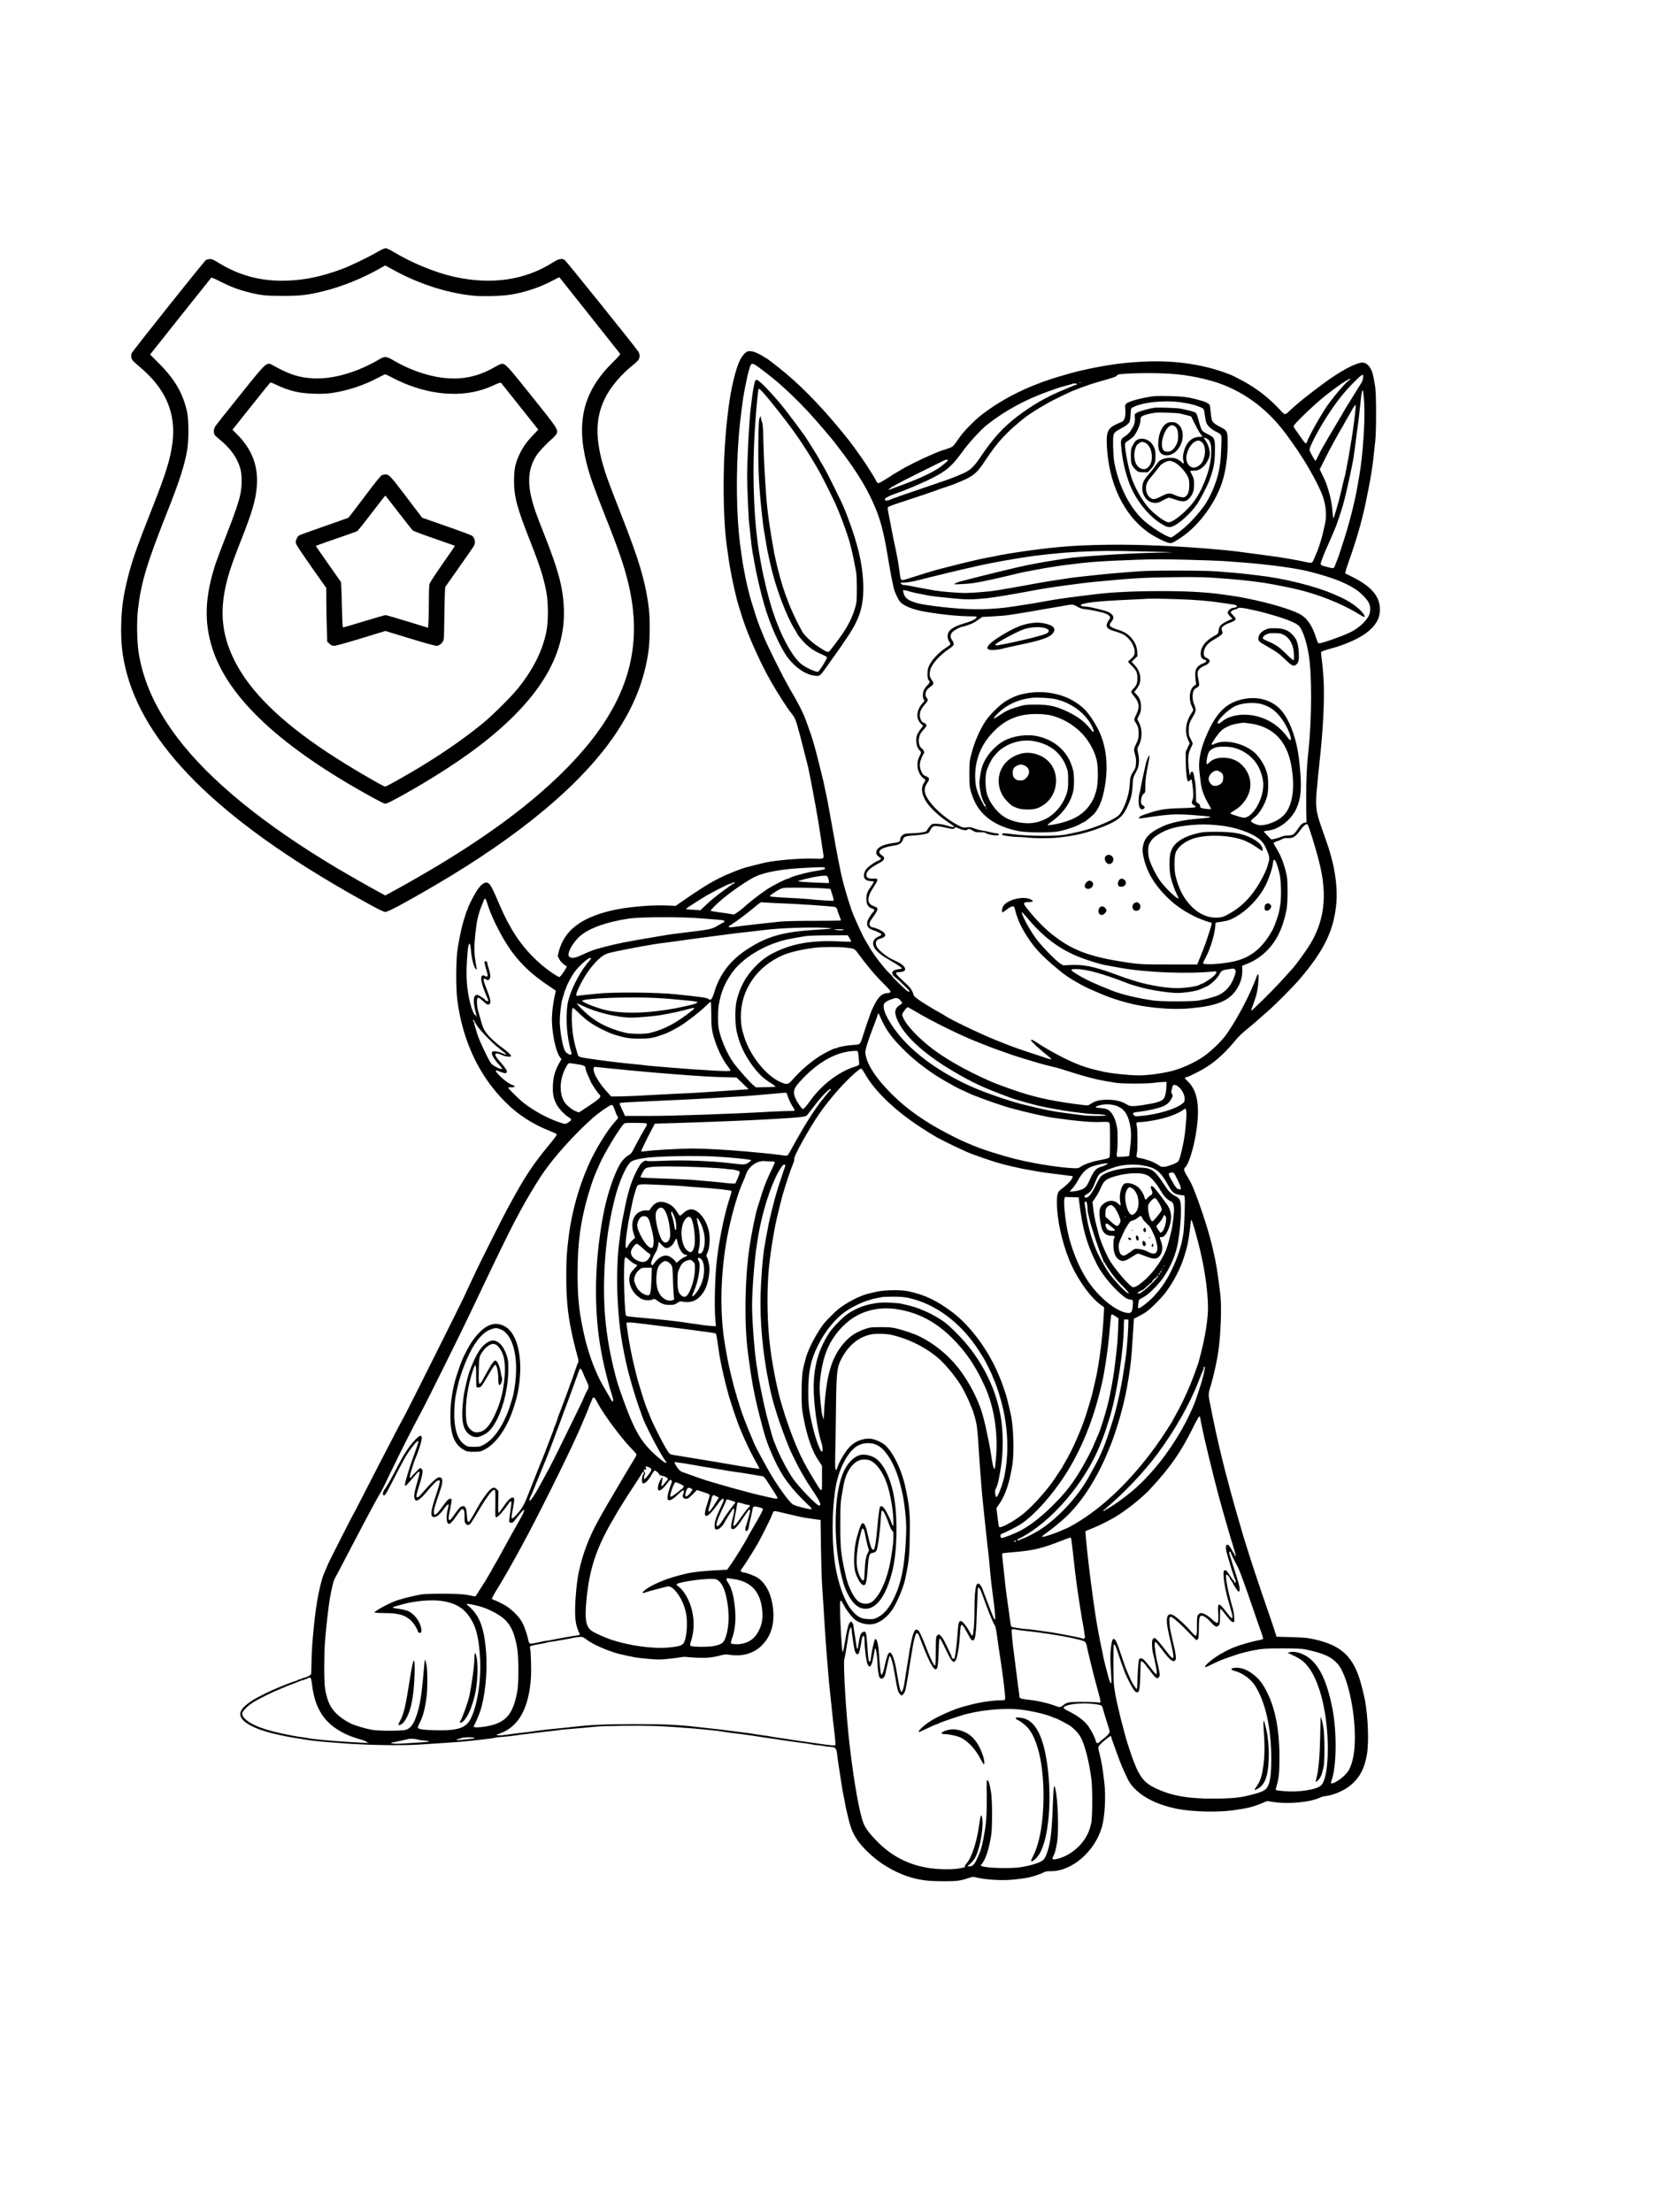 <?xml version="1.0" standalone="no"?>
<!DOCTYPE svg PUBLIC "-//W3C//DTD SVG 20010904//EN"
 "http://www.w3.org/TR/2001/REC-SVG-20010904/DTD/svg10.dtd">
<svg version="1.0" xmlns="http://www.w3.org/2000/svg"
 width="2700pt" height="3600pt" viewBox="0 0 2700 3600"
 preserveAspectRatio="xMidYMid meet">

<g transform="translate(0,3600) scale(0.1,-0.1)"
fill="#000000" stroke="none">
<path d="M6140 31899 c-143 -84 -441 -228 -575 -277 -329 -122 -593 -178 -895
-189 -407 -14 -763 77 -1103 284 -92 57 -118 68 -153 67 -22 0 -51 -8 -63 -16
-31 -22 -1192 -1478 -1207 -1515 -16 -36 -9 -87 15 -119 9 -12 57 -56 106 -97
431 -358 605 -760 541 -1247 -36 -269 -104 -489 -327 -1054 -248 -625 -329
-858 -398 -1132 -74 -296 -100 -481 -108 -750 -9 -304 17 -536 88 -803 340
-1272 1642 -2508 3990 -3789 136 -74 196 -102 222 -102 43 0 339 159 807 433
1406 824 2402 1661 2947 2477 296 444 464 872 529 1350 21 154 24 506 5 665
-51 436 -159 802 -461 1565 -92 234 -191 493 -220 575 -197 571 -207 940 -35
1292 92 187 267 395 468 552 37 29 74 66 82 82 22 41 18 91 -8 130 -63 92
-1178 1479 -1198 1490 -51 27 -99 17 -189 -41 -457 -290 -1001 -369 -1610
-234 -307 68 -692 227 -1000 413 -52 31 -97 51 -115 51 -19 0 -69 -23 -135
-61z m219 -268 c430 -242 898 -397 1339 -442 165 -17 486 -7 637 20 234 42
461 119 663 227 57 31 105 54 106 52 2 -2 222 -280 491 -618 268 -338 492
-621 497 -627 7 -9 -26 -48 -120 -140 -471 -464 -598 -952 -427 -1636 54 -213
116 -390 309 -876 222 -558 313 -828 380 -1118 259 -1123 -77 -2059 -1097
-3060 -509 -499 -1145 -974 -1978 -1479 -212 -128 -611 -357 -782 -448 l-107
-58 -98 53 c-147 79 -510 286 -694 395 -1191 711 -2061 1422 -2587 2113 -350
462 -551 897 -632 1371 -30 179 -37 523 -14 720 50 436 141 741 465 1560 211
532 288 768 336 1035 27 144 27 495 0 615 -66 304 -196 531 -451 788 l-152
153 494 622 c272 342 498 625 502 629 4 4 67 -23 141 -61 156 -80 288 -131
443 -171 210 -56 297 -65 587 -65 288 1 394 13 649 75 307 75 663 219 936 379
39 22 72 41 74 41 2 0 42 -22 90 -49z"/>
<path d="M6165 30148 c-356 -209 -751 -322 -1070 -305 -229 13 -384 62 -644
207 -114 64 -97 79 -542 -476 -211 -262 -394 -493 -406 -513 -25 -40 -30 -103
-10 -137 7 -12 47 -49 89 -83 175 -140 292 -311 335 -489 21 -88 20 -262 -1
-375 -26 -134 -96 -341 -238 -700 -71 -181 -147 -383 -169 -449 -175 -534
-191 -951 -52 -1383 261 -810 1123 -1611 2617 -2429 87 -48 171 -90 187 -93
22 -4 54 9 146 58 485 258 1022 597 1383 873 971 742 1418 1467 1387 2246 -14
334 -86 610 -308 1173 -151 382 -175 450 -215 606 -75 291 -50 513 78 711 39
61 156 185 274 290 28 25 54 58 58 73 16 64 -3 91 -410 599 -402 503 -425 527
-489 528 -11 0 -67 -27 -125 -60 -268 -154 -541 -207 -850 -166 -255 34 -538
135 -784 280 -119 70 -144 72 -241 14z m207 -287 c509 -271 1055 -342 1501
-195 45 15 124 46 176 71 76 35 97 41 107 31 6 -7 145 -181 308 -386 l297
-374 -83 -86 c-106 -111 -167 -196 -223 -314 -69 -146 -89 -242 -89 -428 -1
-260 47 -441 262 -985 163 -416 219 -591 264 -830 33 -176 33 -481 0 -644 -63
-311 -209 -604 -452 -911 -104 -132 -405 -433 -570 -570 -280 -233 -675 -508
-1066 -742 -255 -152 -516 -298 -534 -298 -38 0 -630 349 -940 555 -765 506
-1261 995 -1508 1485 -187 370 -239 710 -171 1108 39 229 101 426 269 852 183
463 240 658 259 875 29 335 -76 614 -325 861 l-71 70 294 370 c162 203 302
377 312 387 16 17 21 16 112 -27 207 -98 364 -135 604 -143 128 -4 199 -1 290
11 250 35 523 124 750 245 61 32 116 59 122 60 7 1 54 -21 105 -48z"/>
<path d="M6217 28268 c-21 -7 -98 -103 -282 -348 -140 -186 -259 -341 -264
-345 -6 -3 -185 -67 -398 -141 -214 -74 -398 -142 -410 -149 -11 -8 -29 -35
-38 -60 -16 -41 -16 -49 -3 -83 8 -20 121 -189 251 -374 l237 -336 1 -219 c1
-120 4 -316 8 -436 l6 -219 37 -34 c30 -27 46 -34 78 -34 23 0 210 52 436 121
l395 121 397 -121 c219 -67 414 -121 434 -121 48 0 103 47 118 98 5 21 10 161
11 317 1 154 4 339 8 410 l6 130 221 315 c122 173 231 331 243 350 34 57 24
128 -25 171 -11 9 -198 79 -416 155 l-398 139 -257 339 c-263 347 -283 367
-345 365 -13 0 -36 -5 -51 -11z m272 -611 c115 -150 218 -280 228 -289 10 -9
168 -69 352 -132 184 -64 335 -117 336 -118 1 -2 -89 -133 -200 -291 -111
-159 -207 -306 -214 -326 -7 -24 -11 -126 -11 -267 0 -126 -3 -279 -6 -340
l-7 -110 -336 103 c-185 57 -345 103 -357 103 -11 0 -168 -45 -348 -100 -180
-55 -333 -100 -341 -100 -10 0 -14 64 -19 303 -4 166 -9 332 -12 369 l-6 68
-205 292 -204 293 28 12 c15 7 161 58 323 114 162 55 306 107 320 114 14 7
122 141 240 298 118 156 218 283 222 281 4 -3 101 -127 217 -277z"/>
<path d="M12172 30283 c-36 -7 -97 -76 -132 -150 -69 -143 -143 -453 -184
-773 -54 -423 -78 -804 -79 -1275 0 -382 18 -732 52 -970 6 -38 17 -122 26
-185 9 -63 20 -135 25 -160 5 -25 16 -88 26 -140 18 -100 89 -408 104 -450 4
-14 23 -72 40 -130 36 -120 72 -222 120 -345 48 -120 78 -191 105 -250 18 -38
44 -95 58 -125 67 -148 117 -247 217 -425 78 -141 274 -448 313 -490 10 -11
33 -42 52 -70 30 -44 42 -79 85 -240 5 -16 15 -55 24 -85 8 -30 36 -138 61
-240 25 -102 50 -198 55 -215 23 -78 143 -712 185 -980 8 -55 20 -127 25 -160
5 -33 17 -107 25 -165 9 -58 20 -129 24 -158 12 -79 8 -81 -153 -74 -205 7
-590 -23 -781 -63 -38 -8 -124 -28 -190 -46 -66 -17 -133 -34 -150 -39 -34 -8
-179 -63 -242 -91 -23 -11 -45 -19 -48 -19 -3 0 -63 -28 -133 -63 -163 -81
-308 -172 -652 -411 l-55 -38 -126 6 c-263 14 -681 -24 -929 -84 -496 -120
-759 -328 -846 -666 l-18 -71 25 -49 c21 -44 84 -104 121 -116 16 -6 -99 -178
-119 -178 -8 0 -45 20 -81 44 -279 182 -527 445 -697 741 -94 164 -132 243
-262 545 -53 122 -87 181 -115 198 -52 31 -114 -10 -191 -128 -50 -77 -147
-270 -147 -294 0 -7 -3 -16 -7 -20 -8 -7 -11 -17 -57 -166 -31 -98 -68 -270
-98 -455 -28 -174 -31 -639 -5 -840 86 -664 353 -1232 782 -1660 204 -204 442
-358 725 -470 52 -20 101 -43 108 -49 10 -10 -6 -36 -85 -132 -295 -356 -427
-554 -668 -999 -18 -33 -45 -82 -60 -110 -43 -77 -446 -879 -490 -975 -21 -47
-74 -159 -117 -249 -43 -90 -78 -166 -78 -169 0 -8 -919 -1847 -966 -1932 -93
-170 -115 -212 -191 -360 -102 -196 -218 -421 -298 -575 -34 -66 -124 -241
-200 -390 -75 -148 -141 -274 -145 -280 -20 -27 -430 -835 -430 -848 0 -3 -13
-34 -29 -69 -50 -110 -70 -175 -115 -383 -57 -263 -114 -823 -117 -1145 -1
-85 -4 -163 -6 -172 -4 -17 -81 -58 -108 -58 -7 0 -26 -7 -41 -15 -16 -8 -37
-15 -46 -15 -9 0 -19 -4 -22 -9 -3 -5 -16 -11 -28 -14 -24 -5 -149 -51 -183
-66 -11 -5 -56 -24 -100 -41 -121 -49 -321 -146 -405 -197 -188 -116 -251
-205 -205 -292 56 -109 296 -218 630 -286 44 -9 98 -20 120 -25 22 -5 85 -16
140 -24 55 -9 127 -21 160 -26 87 -14 245 -32 360 -40 55 -4 161 -12 235 -18
383 -31 967 -41 1247 -22 81 6 222 15 313 20 247 15 410 28 560 45 74 9 185
21 245 27 61 7 112 15 115 19 3 3 52 9 110 13 58 3 150 13 205 21 55 9 138 20
185 25 47 5 139 16 205 25 66 9 163 20 215 25 52 5 106 12 120 15 14 3 72 10
130 14 232 19 379 32 460 41 141 16 748 22 1015 11 339 -14 914 -63 1070 -91
50 -9 184 -27 305 -41 36 -4 110 -14 165 -22 55 -9 118 -19 140 -22 63 -10
227 -34 265 -39 19 -2 82 -12 140 -21 58 -9 137 -20 175 -25 125 -15 229 -30
273 -40 23 -6 57 -10 75 -10 17 0 67 -7 110 -15 43 -8 98 -15 122 -15 59 0 80
-28 89 -117 4 -38 11 -93 16 -123 5 -30 16 -104 25 -165 9 -60 20 -132 25
-160 5 -27 12 -70 15 -95 3 -25 10 -63 15 -85 4 -22 16 -80 25 -130 9 -49 20
-108 25 -130 41 -175 54 -228 75 -291 55 -170 158 -309 354 -481 183 -160 428
-292 652 -352 160 -42 266 -54 494 -55 232 0 276 5 414 51 63 21 80 23 115 14
150 -38 401 -56 585 -41 134 11 282 33 331 49 14 5 52 17 85 27 33 10 80 29
104 41 36 19 60 23 131 23 342 0 719 332 826 730 47 171 63 493 36 720 -27
228 -46 340 -74 449 -26 102 -27 116 -14 136 31 47 196 183 196 162 0 -13 151
-430 175 -482 7 -16 25 -57 40 -90 75 -170 100 -210 180 -290 148 -149 387
-261 678 -320 247 -49 656 -60 912 -25 241 34 320 53 474 116 l83 35 105 -16
c259 -38 611 -2 771 79 15 7 55 16 88 20 129 14 317 101 416 192 137 125 205
260 244 482 34 189 20 600 -30 877 -16 87 -65 281 -91 360 -131 401 -345 570
-830 656 -38 7 -171 15 -294 18 l-225 6 -47 145 c-26 80 -73 217 -104 305 -73
208 -264 780 -305 915 -18 58 -40 130 -50 160 -10 30 -27 87 -39 125 -11 39
-27 95 -36 125 -9 30 -35 118 -57 195 -22 77 -46 163 -54 190 -24 81 -82 297
-115 425 -10 41 -23 91 -29 110 -44 160 -159 653 -199 860 -28 140 -56 280
-62 311 -14 70 -9 110 25 219 44 141 104 412 125 566 41 295 55 735 30 934
-46 371 -66 493 -115 700 -8 36 -19 81 -23 100 -38 161 -122 434 -209 675 -90
250 -117 311 -191 434 -54 88 -61 120 -35 142 56 46 135 292 178 554 71 436
28 701 -140 854 -43 39 -50 61 -19 61 20 0 153 63 256 121 149 84 273 182 404
319 50 53 74 79 175 199 25 29 90 90 145 135 55 44 125 103 155 130 83 74 117
104 210 185 119 104 399 387 501 506 406 477 561 801 599 1253 17 209 -16 494
-85 737 -9 33 -22 78 -28 100 -6 22 -30 96 -55 165 -98 277 -115 328 -138 419
-27 106 -31 226 -14 406 16 171 29 305 45 450 61 562 84 1039 66 1345 -7 113
-19 250 -27 305 -7 55 -14 112 -14 127 0 29 -6 27 230 94 96 27 241 84 333
130 246 123 377 271 393 441 21 234 -116 410 -444 573 l-120 60 9 37 c4 21 27
90 49 153 141 395 234 730 301 1080 11 58 24 123 29 145 9 40 30 162 49 285
11 66 29 221 53 450 18 168 18 741 0 875 -15 108 -36 212 -54 260 -33 87 -94
145 -152 145 -106 0 -374 -144 -652 -352 -249 -185 -411 -316 -524 -422 -96
-89 -77 -92 -192 29 -153 160 -289 270 -479 388 -90 55 -307 167 -325 167 -3
0 -20 6 -37 14 -32 15 -202 69 -267 86 -454 116 -899 139 -1470 74 -231 -27
-584 -95 -795 -155 -22 -6 -60 -17 -85 -24 -129 -37 -171 -49 -240 -72 -392
-128 -737 -298 -1030 -506 -120 -85 -182 -138 -281 -236 -105 -106 -155 -165
-228 -273 -62 -90 -66 -93 -191 -133 -47 -14 -101 -33 -120 -42 -19 -8 -44
-19 -55 -23 -208 -88 -447 -206 -566 -280 -44 -28 -83 -50 -87 -50 -3 0 -13
-6 -21 -14 -9 -8 -65 -44 -125 -80 -103 -63 -110 -65 -128 -50 -10 10 -18 21
-18 26 0 13 -138 235 -213 343 -155 221 -195 275 -296 400 -327 406 -656 751
-954 1002 -146 123 -328 263 -343 263 -4 0 -15 6 -23 14 -9 8 -48 30 -86 49
-70 36 -129 49 -173 40z m102 -212 c42 -16 314 -227 448 -348 203 -182 385
-366 552 -558 111 -127 125 -143 181 -210 27 -33 52 -62 55 -65 14 -13 140
-174 228 -293 184 -248 329 -478 426 -680 112 -232 162 -374 216 -612 32 -143
39 -184 100 -545 24 -141 62 -325 76 -368 23 -67 72 -163 97 -190 59 -63 212
-124 392 -155 259 -46 562 -76 752 -77 94 0 101 -1 96 -19 -6 -22 -83 -61
-168 -85 -176 -51 -266 -101 -292 -164 -19 -45 -12 -105 17 -144 12 -16 19
-36 16 -44 -3 -7 -37 -34 -76 -59 -119 -76 -236 -205 -277 -306 -25 -60 -25
-190 0 -217 25 -27 21 -44 -19 -83 -20 -18 -44 -51 -55 -71 -24 -47 -26 -142
-3 -165 14 -14 13 -19 -14 -47 -86 -91 -115 -203 -73 -289 12 -25 33 -53 46
-61 14 -9 25 -21 25 -27 0 -6 -17 -31 -39 -57 -21 -26 -45 -66 -55 -90 -31
-82 -12 -204 40 -252 30 -29 30 -36 0 -93 -49 -92 -46 -209 7 -298 18 -30 44
-60 60 -67 32 -16 33 -27 7 -67 -53 -79 -46 -171 23 -293 55 -98 206 -244 354
-342 62 -41 113 -79 113 -84 0 -11 -51 -3 -140 24 -45 14 -104 23 -148 24 -72
1 -74 0 -105 -35 -18 -19 -39 -49 -48 -65 -14 -27 -23 -31 -95 -42 -43 -7
-113 -12 -154 -12 -41 0 -92 -5 -112 -10 -44 -13 -78 -52 -78 -92 0 -35 -24
-46 -123 -59 -169 -22 -266 -78 -267 -155 0 -24 9 -38 41 -64 l42 -33 -24 -18
c-13 -10 -28 -19 -33 -19 -17 0 -123 -70 -160 -104 -85 -81 -88 -193 -7 -216
20 -5 51 -10 69 -10 17 0 32 -5 32 -11 0 -6 -20 -39 -44 -73 -60 -84 -76 -127
-76 -203 0 -90 31 -142 93 -157 29 -7 47 -33 30 -45 -22 -14 -91 -119 -103
-154 -25 -80 6 -130 100 -157 49 -15 123 -53 127 -66 2 -6 -19 -21 -46 -33
-126 -54 -121 -169 10 -272 24 -18 49 -38 55 -44 6 -5 50 -32 97 -60 126 -73
210 -128 214 -141 2 -7 -16 -13 -49 -16 -111 -9 -141 -67 -65 -125 61 -47 237
-219 237 -232 0 -31 -44 2 -182 138 -54 53 -98 99 -98 104 0 4 -16 22 -36 40
-80 69 -272 319 -334 432 -18 33 -41 71 -50 85 -31 44 -96 178 -169 345 -12
28 -26 59 -31 70 -46 99 -151 439 -196 630 -32 135 -92 443 -129 660 -15 85
-41 231 -55 305 -8 41 -23 125 -49 270 -6 30 -17 87 -26 125 -8 39 -20 93 -25
120 -5 28 -14 68 -19 90 -6 22 -36 144 -67 270 -70 289 -112 430 -181 620 -61
168 -59 165 -103 257 -34 74 -142 270 -183 335 -15 24 -27 45 -27 47 0 2 -16
33 -36 68 -80 138 -304 591 -363 731 -90 215 -124 309 -181 497 -17 58 -35
116 -40 130 -26 81 -81 314 -104 445 -9 50 -20 113 -26 140 -9 50 -29 194 -50
355 -55 442 -63 1110 -20 1685 19 256 69 655 100 800 5 22 14 67 20 100 28
147 64 280 83 303 11 14 18 15 51 3z m6736 -151 c90 -6 194 -15 230 -20 36 -6
97 -15 135 -21 117 -18 309 -64 430 -104 406 -135 769 -392 1053 -746 151
-189 356 -491 459 -679 17 -30 45 -80 62 -110 49 -86 126 -249 149 -315 49
-140 65 -309 41 -427 -49 -235 -91 -379 -158 -533 -5 -11 -18 -42 -29 -70 -24
-59 -37 -63 -131 -41 -130 30 -409 78 -581 100 -25 4 -92 13 -150 20 -372 51
-451 61 -670 81 -604 57 -1333 88 -1830 80 -527 -9 -774 -28 -1285 -96 -203
-27 -492 -76 -585 -99 -19 -4 -55 -11 -80 -15 -25 -4 -61 -11 -80 -15 -19 -5
-71 -17 -115 -26 -136 -29 -672 -165 -725 -184 -14 -5 -86 -27 -160 -50 -74
-23 -170 -53 -214 -67 -122 -38 -117 -43 -138 127 -17 133 -47 296 -97 520
-10 47 -31 153 -46 235 -15 83 -33 175 -39 205 -7 30 -10 62 -8 71 2 11 57 34
180 74 332 108 531 176 672 228 8 3 58 20 110 37 52 17 104 35 115 40 322 130
359 158 516 395 198 299 341 454 650 699 33 27 217 145 274 176 33 18 76 43
95 55 55 34 410 205 426 205 3 0 20 6 37 14 30 13 108 42 217 80 25 8 108 34
185 56 223 64 236 69 253 90 15 18 35 21 152 29 195 12 490 12 680 1z m3173
-75 c-3 -22 -13 -52 -22 -67 -9 -14 -78 -126 -153 -247 -76 -121 -138 -223
-138 -225 0 -3 -31 -56 -68 -118 -99 -164 -166 -277 -192 -323 -12 -22 -34
-60 -49 -85 -59 -101 -74 -128 -109 -202 -20 -43 -39 -78 -42 -78 -11 0 -92
147 -97 176 -8 49 160 364 330 619 151 225 277 377 447 539 89 85 105 87 93
11z m-219 -28 c-49 -26 -224 -227 -351 -402 -105 -146 -310 -510 -347 -618 -9
-27 -27 -12 -87 75 -30 42 -72 102 -93 132 -37 52 -38 56 -23 78 28 42 192
204 357 352 195 175 528 415 554 399 5 -3 0 -10 -10 -16z m-4371 -44 c-7 -2
-21 -2 -30 0 -10 3 -4 5 12 5 17 0 24 -2 18 -5z m-63 -23 c0 -5 -5 -10 -11
-10 -6 0 -25 -6 -42 -14 -18 -7 -95 -40 -172 -72 -277 -114 -506 -247 -750
-432 -231 -177 -394 -357 -597 -658 -113 -170 -175 -225 -323 -285 -11 -4 -40
-16 -65 -27 -25 -10 -61 -25 -80 -31 -19 -7 -44 -17 -55 -22 -11 -5 -67 -24
-125 -43 -58 -19 -177 -60 -265 -91 -88 -31 -221 -76 -295 -101 -74 -25 -143
-49 -152 -54 -10 -6 -23 -10 -30 -10 -7 0 -24 -6 -38 -13 -53 -27 -110 -41
-122 -29 -6 6 -8 17 -5 25 6 16 91 58 174 85 88 30 288 110 381 153 46 22 85
39 88 39 3 0 55 25 117 56 240 120 331 199 500 433 109 150 300 359 406 442
287 226 618 406 995 541 173 61 185 65 290 93 55 14 102 28 105 30 9 9 71 5
71 -5z m4672 -303 c18 -282 -21 -859 -81 -1197 -6 -30 -17 -98 -26 -150 -9
-52 -20 -113 -25 -135 -5 -22 -17 -76 -26 -120 -34 -158 -107 -431 -160 -595
-50 -156 -96 -298 -103 -315 -5 -11 -20 -51 -35 -90 -40 -107 -30 -102 -136
-74 -134 34 -131 29 -91 135 18 49 41 107 51 129 67 151 131 298 150 345 12
30 26 66 32 80 11 28 78 229 101 305 16 55 57 221 81 330 8 39 24 111 35 160
29 129 51 240 62 315 16 113 39 282 49 370 6 47 15 112 20 145 8 58 14 105 45
396 25 233 41 223 57 -34z m-148 -167 c-22 -202 -47 -376 -79 -555 -9 -49 -20
-117 -25 -150 -5 -33 -16 -94 -25 -135 -8 -41 -20 -102 -26 -134 -5 -33 -12
-63 -15 -67 -2 -4 -9 -27 -14 -51 -5 -24 -16 -72 -25 -108 -9 -36 -20 -81 -24
-100 -14 -61 -32 -130 -66 -250 -34 -120 -47 -160 -54 -160 -5 0 -11 44 -14
98 -7 101 -25 207 -52 302 -9 30 -20 69 -25 85 -16 58 -41 121 -86 213 l-46
93 71 142 c64 129 113 224 182 347 14 25 41 72 59 105 18 33 44 77 57 97 12
21 23 39 23 42 0 2 32 59 72 127 39 68 77 135 84 148 11 21 35 43 40 38 1 -1
-4 -58 -12 -127z m-6624 -766 c0 -11 -69 -72 -133 -118 -129 -91 -376 -204
-712 -323 -38 -14 -80 -30 -92 -36 -13 -6 -26 -7 -29 -4 -4 4 2 10 12 14 10 3
23 12 27 20 4 7 12 13 17 13 5 0 38 17 72 38 35 21 221 116 413 211 193 95
357 177 365 181 18 10 60 13 60 4z m3440 -1494 c151 -3 239 -7 195 -8 -44 -2
-168 -4 -275 -7 -459 -9 -1257 -62 -1450 -95 -30 -5 -102 -17 -160 -25 -205
-31 -469 -80 -635 -120 -239 -57 -447 -107 -535 -130 -52 -13 -133 -34 -180
-45 -84 -21 -167 -43 -225 -59 -16 -5 -43 -16 -60 -26 -29 -16 -25 -16 110
-10 149 7 221 17 470 71 89 19 391 89 445 104 39 10 141 31 275 55 50 9 110
20 135 25 25 5 65 12 90 15 25 3 68 10 95 15 28 5 102 16 165 24 399 52 575
65 1188 87 265 10 429 10 800 0 257 -7 523 -16 592 -21 179 -12 507 -38 560
-45 25 -3 108 -12 185 -20 249 -27 520 -71 670 -110 362 -94 574 -177 745
-290 82 -55 179 -156 210 -220 32 -65 25 -166 -15 -227 -71 -108 -172 -192
-305 -255 -136 -65 -456 -176 -492 -171 -18 2 -27 19 -49 90 -65 206 -151 327
-279 392 -146 74 -500 179 -815 241 -44 8 -100 20 -125 25 -42 9 -158 26 -330
50 -262 35 -579 52 -994 51 -433 -1 -793 -19 -1046 -51 -47 -6 -157 -20 -245
-30 -266 -33 -421 -56 -575 -85 -47 -9 -110 -20 -140 -25 -30 -5 -100 -16
-155 -25 -328 -53 -401 -62 -624 -75 -280 -15 -639 8 -1036 69 -160 25 -279
70 -317 122 -26 35 -48 102 -38 113 6 6 44 -1 97 -17 79 -23 131 -34 308 -67
67 -13 190 -27 430 -50 197 -19 298 -18 525 5 96 10 409 61 675 111 44 8 105
19 135 25 76 14 221 37 305 49 39 5 120 16 180 25 164 23 348 45 455 56 621
59 792 70 1270 76 436 5 545 2 910 -27 273 -21 548 -55 735 -91 107 -20 253
-49 266 -53 8 -2 50 -12 94 -21 340 -74 758 -239 1027 -407 43 -26 82 -48 88
-48 17 0 11 22 -17 59 -74 99 -237 211 -418 286 -22 10 -49 21 -60 26 -292
129 -810 258 -1220 304 -27 3 -84 10 -125 15 -126 16 -365 38 -560 52 -241 17
-1082 17 -1280 0 -80 -7 -203 -17 -275 -22 -167 -13 -307 -26 -475 -45 -250
-27 -305 -33 -375 -44 -79 -13 -155 -24 -300 -46 -111 -17 -194 -32 -400 -70
-193 -35 -299 -54 -370 -65 -33 -5 -88 -14 -122 -20 -95 -17 -386 -40 -498
-40 -111 0 -392 23 -488 40 -34 6 -100 18 -147 26 -47 8 -105 19 -130 24 -164
33 -204 40 -228 40 -28 0 -52 16 -52 33 0 5 12 7 28 6 50 -4 156 13 292 48 74
19 151 39 170 43 19 4 73 18 120 29 47 12 114 29 150 37 36 9 81 19 100 24 64
16 203 48 325 75 39 9 89 20 113 26 57 13 276 56 377 74 138 25 421 70 500 80
375 46 613 65 970 75 274 8 401 6 1065 -10z m285 -770 c321 -11 501 -26 740
-62 77 -12 160 -24 185 -27 53 -7 69 -37 26 -46 -14 -3 -38 -7 -52 -10 -31 -7
-74 -51 -74 -76 0 -11 18 -37 39 -58 l39 -39 -32 -14 c-160 -75 -182 -95 -194
-185 -7 -44 -11 -50 -52 -71 -55 -29 -127 -81 -162 -119 -94 -100 -105 -259
-18 -277 50 -9 40 -41 -20 -62 -60 -22 -105 -62 -120 -110 -12 -35 -9 -151 5
-205 6 -22 2 -30 -22 -44 -84 -49 -105 -219 -43 -347 11 -23 20 -47 20 -53 0
-5 -16 -34 -35 -62 -87 -129 -107 -296 -51 -419 l28 -61 -33 -69 -32 -69 1
-158 c1 -152 15 -290 33 -318 6 -11 13 -8 33 10 30 29 30 29 46 -94 15 -122
14 -183 -3 -224 -18 -43 -13 -62 24 -84 62 -35 35 -42 -197 -48 -270 -8 -350
-20 -534 -80 -121 -39 -146 -50 -159 -71 -14 -22 -16 -22 114 -3 365 56 487
62 765 41 243 -19 283 -24 275 -35 -2 -5 -71 -14 -152 -20 -226 -18 -385 -46
-540 -96 -88 -29 -233 -107 -284 -153 -69 -62 -98 -111 -115 -194 -13 -63 -13
-80 1 -157 51 -269 192 -502 445 -734 176 -162 436 -303 667 -363 7 -2 2 -32
-18 -96 -29 -93 -83 -255 -99 -293 -4 -11 -15 -38 -23 -60 -26 -68 -38 -98
-66 -165 l-27 -65 -454 0 c-447 0 -483 2 -715 37 -538 81 -823 181 -1103 385
-126 92 -176 136 -301 263 -83 85 -218 246 -239 286 -16 31 3 44 62 44 95 0
100 27 10 55 -131 41 -361 -26 -417 -122 -18 -31 -26 -87 -14 -99 3 -4 25 9
49 28 64 51 95 68 121 68 22 0 26 -8 42 -72 42 -174 139 -360 294 -563 93
-122 245 -266 471 -446 107 -86 328 -214 475 -276 33 -14 85 -36 115 -50 221
-100 531 -190 771 -223 294 -41 524 -49 759 -25 384 38 576 114 696 277 77
105 118 232 112 346 l-3 65 90 36 c212 85 395 258 502 474 56 112 91 219 130
395 22 100 25 476 4 567 -40 179 -87 304 -156 420 -30 50 -55 96 -57 103 -2 9
18 20 55 32 31 10 69 26 84 35 19 13 45 17 92 16 87 -2 123 20 199 124 58 80
104 117 122 99 19 -19 133 -385 189 -609 143 -561 85 -993 -187 -1404 -62 -94
-190 -267 -231 -315 -204 -229 -310 -342 -480 -510 -111 -110 -204 -197 -206
-194 -3 3 1 23 9 44 61 166 75 210 89 289 20 106 27 256 12 262 -6 1 -18 -21
-28 -49 -90 -266 -349 -753 -513 -964 -81 -104 -227 -242 -338 -321 -145 -103
-376 -207 -546 -247 -169 -39 -377 -66 -520 -66 -151 0 -484 36 -595 65 -11 2
-60 14 -110 26 -216 50 -431 141 -730 309 -66 37 -158 93 -204 124 -81 54
-111 67 -111 47 0 -19 162 -166 305 -279 35 -27 27 -37 -17 -23 -245 79 -580
192 -633 215 -16 7 -46 19 -65 26 -19 6 -44 16 -55 21 -11 4 -60 24 -110 44
-263 106 -756 343 -840 405 -5 4 -32 20 -60 35 -116 63 -305 179 -367 225 -51
37 -68 56 -73 81 -4 19 -19 52 -33 74 -26 41 -31 47 -171 177 -92 86 -99 108
-33 108 22 0 53 5 71 11 66 23 26 98 -80 150 -30 15 -80 39 -111 54 -88 43
-212 147 -238 199 -34 71 -13 114 66 135 116 31 86 102 -66 160 -30 12 -63 21
-72 21 -25 0 -48 28 -48 58 0 15 18 51 40 82 112 154 115 174 35 202 -122 43
-123 137 -4 318 39 58 59 98 57 112 -3 22 -7 23 -67 20 -79 -4 -111 13 -111
61 0 46 45 97 136 151 41 25 78 46 81 46 3 0 21 11 40 26 46 35 44 64 -7 98
-90 59 -21 120 170 151 91 15 113 22 139 46 17 15 34 42 38 60 8 43 43 55 178
64 104 6 210 25 234 40 6 3 20 23 30 43 32 63 53 75 113 69 29 -3 85 -13 123
-22 123 -29 146 -30 161 -10 13 17 16 17 74 -9 62 -27 124 -34 135 -16 11 17
44 11 87 -17 36 -24 49 -27 117 -26 47 1 82 -4 91 -11 34 -28 184 -52 212 -34
18 11 -8 28 -44 28 -15 0 -53 7 -85 16 -32 9 -89 21 -128 26 -38 6 -98 21
-133 35 -54 22 -72 25 -127 19 -62 -6 -66 -5 -152 40 -225 119 -452 333 -517
488 -27 66 -21 126 19 186 49 73 47 92 -14 118 -42 17 -52 27 -75 75 -34 74
-34 136 1 219 14 35 30 67 35 72 18 21 7 55 -28 83 -41 33 -59 93 -49 163 9
59 28 95 81 152 24 26 44 53 44 61 0 17 -28 42 -56 51 -28 8 -54 67 -54 122 0
55 25 107 85 174 25 28 45 57 45 66 0 8 -9 28 -21 43 -17 23 -20 37 -15 67 8
45 26 70 79 109 59 44 61 55 21 110 -38 53 -43 96 -22 169 28 97 146 228 301
335 66 46 77 58 77 83 0 16 -11 44 -25 62 -33 43 -32 86 2 127 26 30 132 89
162 89 22 0 158 48 191 68 16 9 53 34 82 54 l53 38 180 10 c99 5 207 14 240
20 33 5 107 16 165 25 118 19 310 51 415 71 39 7 129 23 200 34 72 12 152 25
178 31 75 14 114 11 155 -14 59 -36 84 -45 158 -52 61 -7 157 -26 266 -53 91
-23 144 -67 120 -99 -83 -117 -68 -162 69 -202 146 -44 184 -65 248 -137 69
-78 103 -183 81 -248 -6 -18 -30 -49 -55 -69 -25 -21 -45 -42 -45 -46 0 -5 25
-33 56 -62 77 -74 95 -113 95 -204 0 -83 -13 -118 -67 -173 -19 -19 -34 -43
-34 -52 0 -9 20 -40 45 -69 87 -102 97 -177 40 -294 -41 -82 -42 -92 -15 -132
41 -60 52 -98 51 -182 0 -71 -4 -91 -32 -150 -50 -105 -51 -110 -28 -187 17
-53 20 -86 17 -145 -4 -68 -9 -82 -45 -138 -45 -70 -49 -85 -58 -228 -11 -169
-103 -415 -184 -488 -58 -52 -259 -146 -441 -206 -109 -36 -200 -58 -410 -101
-157 -31 -615 -29 -873 6 -139 18 -167 18 -167 -1 0 -8 10 -16 23 -19 86 -16
177 -26 235 -26 37 0 110 -5 162 -11 123 -13 364 -13 493 1 289 31 481 78 748
185 216 87 297 152 363 289 73 152 92 228 100 388 4 92 9 116 32 160 15 29 35
69 45 89 10 20 21 65 24 100 6 56 2 98 -22 212 -4 20 2 43 20 75 58 108 61
260 7 367 l-32 64 31 62 c27 53 31 73 31 138 0 89 -22 146 -76 202 l-35 36 36
48 c20 26 43 65 51 87 34 98 3 218 -79 305 l-50 53 47 46 48 46 -4 71 c-4 88
-37 161 -104 236 -52 58 -122 98 -233 131 -73 23 -111 48 -111 74 0 7 14 30
30 51 51 64 36 111 -50 155 -45 23 -277 80 -349 87 -74 6 -101 12 -101 22 0
38 261 69 765 91 132 6 256 12 275 14 80 7 232 5 525 -4z m1165 -161 c52 -11
113 -24 135 -29 52 -11 122 -30 275 -74 219 -64 368 -126 412 -173 57 -61 125
-261 158 -473 53 -328 50 -1033 -5 -1555 -29 -271 -37 -453 -37 -770 0 -176 2
-338 4 -360 3 -38 1 -40 -27 -43 -37 -4 -66 -30 -117 -107 -56 -85 -79 -100
-158 -101 -43 -1 -80 -8 -110 -22 -36 -17 -130 -42 -158 -42 -8 0 -122 119
-122 128 0 5 29 12 64 15 173 16 374 169 460 350 87 183 98 381 46 822 -35
297 -131 575 -257 747 -138 189 -383 274 -641 223 -297 -59 -466 -235 -636
-663 -72 -180 -104 -362 -87 -500 6 -48 13 -116 17 -152 14 -150 54 -263 141
-410 18 -30 33 -59 33 -64 0 -10 -123 2 -157 15 -16 6 -23 17 -23 34 0 18 -9
31 -32 44 l-31 20 -3 133 c-1 73 -8 160 -14 193 -7 33 -15 82 -19 108 -9 55
-29 76 -48 50 -7 -9 -13 -26 -13 -37 0 -10 -3 -16 -7 -13 -3 4 -12 65 -18 135
-15 153 -5 231 36 311 16 30 29 62 29 71 0 8 -15 42 -32 75 -30 55 -32 67 -31
145 1 93 8 116 72 225 48 81 50 108 16 190 -18 43 -25 79 -25 128 0 78 17 120
58 141 53 27 56 37 38 124 -24 119 -22 146 17 187 17 19 54 42 81 52 58 21 96
65 80 91 -6 9 -28 26 -50 38 -36 19 -39 24 -42 66 -6 90 56 172 177 237 43 24
92 56 107 72 24 25 26 32 16 54 -7 14 -12 35 -12 45 0 26 56 67 125 91 72 25
105 47 105 68 0 9 -18 35 -40 56 -22 21 -40 44 -40 51 0 16 38 40 78 48 17 4
34 12 37 17 10 15 73 10 175 -12z m204 -1545 c160 -42 275 -136 383 -314 72
-120 120 -258 95 -274 -6 -3 -25 15 -44 41 -139 194 -331 317 -558 359 -198
36 -399 -2 -513 -98 -28 -23 -54 -38 -63 -34 -51 20 154 228 286 289 102 47
295 62 414 31z m-174 -318 c368 -53 591 -281 664 -676 69 -375 22 -678 -129
-825 -86 -85 -255 -155 -371 -155 -55 0 -154 45 -154 70 0 9 20 30 45 48 87
61 184 222 219 363 21 86 21 271 0 356 -33 132 -130 287 -226 363 -160 127
-418 191 -579 144 -30 -9 -58 -20 -63 -25 -14 -13 -36 -11 -36 2 0 22 109 176
154 217 41 37 66 52 161 92 29 12 158 37 200 39 11 0 63 -6 115 -13z m-278
-392 c183 -45 339 -168 416 -326 44 -90 72 -198 72 -277 0 -253 -189 -560
-330 -536 -19 3 -46 10 -60 14 -14 5 -53 17 -87 28 -35 10 -61 22 -60 27 2 5
32 27 68 48 158 96 259 260 259 422 0 145 -81 291 -205 371 -140 89 -364 86
-457 -7 -21 -21 -43 -36 -47 -34 -11 7 -3 87 16 154 16 57 50 91 119 116 54
20 216 20 296 0z m-215 -394 c44 -26 56 -54 50 -113 -3 -41 -11 -56 -35 -78
-35 -32 -93 -46 -131 -33 -33 12 -71 69 -71 108 0 62 71 136 130 136 14 0 39
-9 57 -20z m-22 -871 c269 -26 545 -123 675 -236 37 -33 60 -66 89 -126 56
-119 66 -166 51 -224 -24 -96 -45 -150 -97 -252 -132 -259 -300 -451 -499
-571 -132 -80 -167 -93 -264 -93 -148 -1 -292 68 -413 197 -124 134 -197 280
-248 496 -19 77 -18 292 1 354 29 94 144 190 283 237 212 72 566 64 807 -17
66 -22 175 -80 234 -123 28 -21 61 -43 74 -50 19 -10 22 -9 22 7 0 67 -64 135
-185 195 -150 75 -294 100 -565 101 -163 0 -221 -3 -285 -18 -168 -38 -283
-89 -366 -163 -49 -45 -68 -74 -97 -153 -25 -66 -24 -309 1 -405 26 -100 65
-211 99 -277 15 -32 28 -60 28 -63 0 -41 -208 154 -300 282 -66 93 -144 248
-175 348 -25 81 -25 207 0 255 33 63 67 100 134 143 146 96 297 139 556 161
163 14 261 13 440 -5z m913 -568 c16 -10 56 -123 77 -221 26 -116 31 -371 11
-505 -10 -61 -21 -123 -26 -140 -27 -91 -76 -226 -98 -265 -163 -296 -351
-451 -628 -515 -182 -42 -504 -62 -504 -30 0 8 20 52 44 97 71 133 141 359
153 493 l6 71 107 16 c88 14 123 25 186 58 213 111 412 317 525 540 50 100
108 275 116 352 6 59 9 64 31 49z m-7328 -121 c24 -15 1 -29 -65 -40 -33 -6
-87 -15 -120 -21 -139 -24 -366 -88 -389 -110 -6 -5 -16 -9 -24 -9 -27 0 -246
-111 -331 -167 -131 -87 -307 -224 -406 -316 -16 -15 -54 -44 -84 -64 l-55
-36 -65 11 c-36 7 -120 19 -186 27 -66 9 -123 19 -128 24 -8 8 89 106 193 193
157 132 422 312 536 364 164 76 455 126 839 143 240 11 269 12 285 1z m56
-165 c7 -19 14 -46 14 -60 l0 -26 -177 7 c-211 8 -344 18 -323 26 112 40 331
85 423 87 46 1 49 -1 63 -34z m-1521 -85 c-3 -5 -11 -10 -16 -10 -5 0 -15 -5
-22 -10 -7 -6 -78 -57 -159 -115 -80 -58 -194 -151 -253 -207 l-106 -101 -111
7 c-61 3 -115 9 -120 12 -9 6 17 24 254 174 139 87 436 240 467 240 11 0 23 5
26 10 3 6 15 10 26 10 11 0 17 -4 14 -10z m1470 -88 l90 -7 16 -50 c33 -100
42 -135 35 -142 -6 -7 -237 8 -421 27 -49 5 -202 14 -340 21 -137 6 -258 16
-268 21 -15 8 -4 19 71 68 57 38 106 63 138 69 50 11 503 6 679 -7z m-5519
-180 c6 -9 19 -44 29 -77 45 -156 177 -433 300 -630 183 -292 387 -495 726
-719 l85 -57 -13 -62 c-26 -116 -43 -232 -49 -342 -14 -233 55 -585 134 -685
l20 -25 -37 -65 c-74 -133 -102 -241 -104 -400 -1 -121 15 -190 69 -286 34
-61 130 -161 191 -196 53 -32 50 -48 -19 -91 -37 -23 -46 -22 -162 19 -188 67
-400 185 -561 312 -71 56 -245 228 -245 242 0 4 24 7 53 6 62 -1 72 19 17 38
-57 20 -120 65 -197 139 -90 87 -98 118 -20 83 58 -27 110 -37 119 -23 4 6 8
17 8 23 0 17 -55 95 -109 153 -103 112 -106 161 -9 127 29 -11 58 -22 63 -26
6 -4 33 -10 62 -14 101 -13 76 26 -102 159 -120 89 -216 184 -263 259 -29 45
-43 82 -79 216 -8 30 -22 75 -29 100 -21 66 -30 196 -14 215 15 19 29 11 100
-54 56 -52 77 -60 98 -39 25 25 12 91 -43 229 -54 135 -64 173 -46 183 4 3 17
-1 27 -9 26 -19 44 -19 60 3 20 26 17 78 -11 167 -14 44 -25 88 -25 98 0 20
-27 34 -41 20 -8 -8 2 -58 43 -197 14 -47 -1 -61 -42 -38 -23 14 -31 14 -44 3
-34 -28 -10 -136 70 -324 19 -43 34 -81 34 -83 0 -9 -39 -3 -45 6 -15 25 -116
90 -139 90 -16 0 -32 -9 -42 -25 -21 -32 -14 -137 16 -251 12 -42 19 -82 16
-88 -2 -6 -5 -1 -5 12 -1 12 -7 22 -13 22 -27 1 -78 138 -107 290 -43 219 -49
414 -21 735 14 168 41 187 54 36 11 -140 47 -280 79 -308 20 -18 20 -17 12 22
-39 211 -43 314 -20 535 23 226 42 312 108 483 23 59 44 107 47 107 3 0 10 -8
16 -18z m4695 -57 c378 -13 966 -53 996 -67 12 -6 25 -24 29 -41 3 -17 19 -62
35 -101 16 -38 26 -72 23 -75 -3 -3 -197 -6 -432 -6 -272 0 -474 -5 -557 -13
-276 -28 -554 -60 -762 -88 -87 -11 -96 1 -29 41 75 46 248 175 361 270 105
89 118 97 145 91 15 -2 100 -7 191 -11z m4141 -270 c271 -321 567 -527 928
-648 198 -66 267 -85 395 -107 28 -5 100 -18 160 -29 436 -78 1114 -104 1550
-58 34 3 27 -28 -15 -70 -41 -42 -180 -133 -203 -133 -7 0 -17 -4 -23 -9 -30
-29 -230 -61 -379 -61 -117 1 -229 13 -390 44 -147 29 -195 41 -350 90 -76 23
-108 34 -305 106 -307 112 -490 148 -696 136 l-110 -6 -50 31 c-75 48 -310
291 -396 409 -99 138 -205 329 -224 404 -7 29 -7 29 13 10 10 -10 53 -59 95
-109z m-5332 20 c91 -8 206 -17 255 -20 50 -4 98 -9 108 -11 18 -6 24 -34 6
-34 -6 0 -47 -22 -92 -50 -97 -59 -129 -66 -497 -110 -255 -31 -258 -31 -465
-66 -276 -46 -419 -71 -590 -104 -157 -30 -444 -104 -500 -129 -11 -5 -45 -19
-75 -31 -30 -12 -89 -38 -130 -57 -79 -36 -132 -40 -166 -12 -50 41 61 243
189 347 155 125 423 219 777 273 186 29 863 31 1180 4z m1989 -152 c80 -3 138
-9 130 -13 -8 -4 -106 -13 -219 -19 -569 -33 -830 -107 -1166 -330 -258 -171
-427 -392 -514 -671 -41 -133 -61 -159 -99 -127 -23 20 -128 35 -526 76 -310
33 -1011 39 -1275 12 -47 -5 -134 -14 -195 -20 -60 -6 -120 -13 -131 -16 -39
-9 -35 24 16 133 88 186 190 333 309 450 69 66 122 98 192 116 72 19 374 79
549 110 47 8 113 20 147 26 35 6 95 15 135 20 40 4 141 18 223 29 190 27 349
49 445 61 157 20 317 41 380 50 66 10 211 27 460 55 74 9 171 20 215 25 230
27 670 43 924 33z m331 -33 c-18 -12 -80 -12 -135 -1 -33 7 -22 9 55 10 65 0
90 -2 80 -9z m98 -140 c17 -27 27 -52 23 -54 -4 -3 -90 -1 -191 4 -429 21
-747 -31 -1037 -170 -123 -59 -206 -116 -305 -213 -174 -169 -280 -359 -333
-597 -25 -113 -23 -367 4 -485 45 -201 123 -371 248 -544 103 -141 182 -218
303 -293 50 -31 87 -59 82 -62 -5 -3 -79 -7 -164 -8 l-153 -3 -43 34 c-52 41
-245 258 -323 364 -99 135 -203 371 -240 547 -18 83 -18 312 0 405 38 203 88
327 197 491 168 254 541 484 919 567 69 15 121 24 280 51 54 9 181 14 391 15
l311 1 31 -50z m-68 -150 c157 -19 143 -11 220 -116 39 -52 79 -104 89 -117
11 -12 56 -68 100 -124 45 -56 138 -158 208 -227 106 -106 124 -128 113 -141
-7 -8 -23 -15 -35 -15 -92 0 -155 -53 -223 -188 -27 -53 -51 -106 -55 -117 -3
-11 -20 -58 -37 -105 -18 -47 -52 -148 -76 -225 -69 -215 -57 -201 -172 -209
-102 -7 -232 -30 -263 -46 -10 -6 -25 -10 -34 -10 -26 0 -185 -80 -270 -136
-153 -102 -293 -224 -420 -366 -80 -91 -91 -94 -198 -49 -236 101 -498 427
-596 741 -41 129 -53 207 -54 325 -2 437 263 822 692 1004 116 49 326 97 531
120 107 12 381 13 480 1z m-4140 -176 c0 -4 -20 -30 -44 -58 -160 -189 -314
-506 -342 -706 -31 -224 -6 -534 60 -752 14 -49 12 -53 -24 -48 -8 1 -29 12
-46 25 -24 18 -36 41 -54 101 -32 108 -60 301 -60 416 0 97 23 300 39 348 5
14 17 54 27 90 9 36 21 70 25 75 3 6 10 21 14 35 13 46 87 184 130 245 67 95
220 235 258 235 9 0 17 -3 17 -6z m10471 -174 c27 -15 24 -58 -8 -138 -53
-135 -131 -226 -240 -280 -64 -32 -213 -73 -338 -94 -107 -18 -607 -18 -730 0
-254 36 -514 98 -670 159 -273 106 -439 183 -575 267 -119 72 -122 86 -20 86
166 0 428 -71 825 -225 67 -26 100 -37 225 -71 169 -47 476 -94 610 -93 71 0
229 20 300 39 44 11 89 29 180 73 64 32 163 128 196 192 32 61 49 70 156 84
35 5 64 9 66 10 2 0 12 -4 23 -9z m-9416 -470 c99 -5 225 -14 280 -20 55 -5
152 -14 215 -20 140 -13 180 -20 180 -30 0 -9 -48 -31 -90 -40 -19 -5 -66 -15
-105 -24 -490 -112 -975 -136 -1290 -65 -126 29 -309 96 -374 138 -22 14 -22
16 -5 22 102 38 787 60 1189 39z m3978 -38 c20 -20 33 -42 29 -47 -4 -6 -23
-21 -44 -35 -90 -60 -91 -139 0 -305 117 -216 399 -474 767 -702 313 -194 548
-311 848 -424 89 -34 171 -65 182 -69 50 -21 242 -77 430 -125 74 -19 188 -42
290 -60 50 -8 113 -19 140 -24 131 -24 443 -61 516 -61 84 0 189 -12 189 -21
0 -12 -278 -11 -370 1 -41 5 -113 14 -160 20 -179 24 -217 29 -280 39 -110 18
-272 52 -395 83 -44 11 -91 22 -105 25 -82 17 -322 89 -462 139 -38 13 -101
36 -140 50 -608 217 -1163 583 -1471 969 -184 231 -275 439 -221 501 23 25 52
41 119 65 75 27 96 24 138 -19z m-3077 -229 c0 -219 9 -278 65 -446 46 -140
130 -305 198 -392 28 -36 51 -69 51 -75 0 -13 -109 -13 -310 0 -85 5 -227 14
-315 20 -88 6 -236 17 -330 25 -93 8 -226 19 -295 25 -69 5 -136 12 -150 15
-14 3 -74 9 -135 15 -201 18 -398 41 -635 74 -304 42 -305 43 -319 90 -59 195
-77 292 -91 464 -10 136 -4 278 12 288 5 4 53 -36 106 -88 138 -135 255 -210
487 -314 54 -24 158 -55 250 -76 68 -15 128 -20 245 -20 158 0 224 10 353 58
23 8 51 18 61 21 37 12 176 83 243 125 114 70 323 233 408 316 44 43 85 79 90
80 7 1 10 -72 11 -205z m-2089 137 c221 -107 566 -190 792 -190 98 0 374 24
466 40 208 37 340 66 483 106 69 19 89 13 52 -17 -271 -218 -463 -320 -710
-380 -81 -19 -308 -16 -395 5 -291 72 -496 181 -688 367 -62 60 -105 109 -97
109 8 0 52 -18 97 -40z m5402 -84 c260 -157 738 -393 1014 -501 78 -31 151
-59 162 -64 36 -15 99 -39 173 -65 117 -42 204 -73 252 -89 52 -18 277 -87
365 -112 33 -9 71 -21 85 -25 14 -5 84 -23 155 -40 133 -32 144 -35 255 -71
223 -72 353 -109 525 -149 51 -12 185 -35 295 -52 104 -15 495 -15 600 0 41 6
107 13 145 14 l70 3 -2 -70 c-3 -108 -22 -182 -53 -214 -38 -38 -134 -65 -339
-95 -158 -24 -201 -22 -258 14 -80 50 -181 74 -308 74 -127 0 -206 -20 -271
-66 -39 -27 -46 -29 -100 -23 -197 22 -421 56 -594 91 -125 26 -156 33 -305
74 -147 39 -507 166 -640 225 -412 182 -768 386 -1001 576 -191 156 -351 327
-404 435 -28 57 -31 69 -21 92 17 36 70 102 83 102 6 0 58 -29 117 -64z m-568
-83 c93 -220 191 -355 417 -575 188 -182 433 -363 672 -496 30 -16 84 -46 118
-66 35 -20 65 -36 67 -36 1 0 55 -25 119 -55 64 -30 119 -55 122 -55 3 0 58
-21 122 -46 117 -46 368 -132 472 -161 237 -66 578 -144 705 -162 395 -56 630
-77 788 -69 79 4 111 2 124 -7 17 -12 18 -36 18 -290 0 -234 -2 -277 -15 -285
-18 -12 -57 -22 -180 -45 -108 -21 -227 -64 -283 -102 -40 -28 -51 -29 -202
-18 -125 9 -380 45 -545 77 -269 52 -383 80 -685 174 -119 36 -313 108 -390
143 -22 10 -65 29 -95 42 -113 48 -404 201 -532 281 -259 160 -444 303 -629
488 -260 259 -406 486 -426 665 -5 45 37 181 132 430 32 83 62 165 67 183 5
17 11 32 14 32 3 0 14 -21 25 -47z m-6423 -312 c67 -72 157 -157 200 -191 134
-106 142 -113 137 -118 -3 -3 -15 -1 -28 5 -92 44 -182 58 -200 32 -17 -26 32
-116 107 -196 55 -59 65 -74 51 -79 -22 -9 -140 53 -170 88 -40 47 -192 368
-225 473 -49 158 -50 160 -50 183 0 12 -4 22 -10 22 -5 0 -10 12 -10 27 0 20
8 10 38 -45 26 -52 72 -108 160 -201z m6066 -273 c5 -21 14 -115 19 -183 2
-29 -1 -30 -79 -56 -256 -83 -530 -292 -709 -540 -83 -114 -119 -154 -134
-145 -15 9 -82 103 -98 136 -71 149 -59 190 102 359 276 288 565 441 852 450
37 1 43 -2 47 -21z m-4559 -198 c92 -13 125 -30 125 -64 0 -25 15 -65 56 -154
13 -29 24 -55 24 -57 0 -14 112 -183 134 -204 46 -43 37 -60 -86 -147 -62 -43
-141 -96 -176 -118 l-62 -39 -43 17 c-58 22 -136 81 -176 132 -100 131 -102
364 -4 559 47 92 53 98 92 92 20 -3 72 -11 116 -17z m405 -55 c36 -3 103 -10
150 -15 47 -5 162 -16 255 -25 94 -8 215 -20 270 -25 103 -10 363 -31 610 -50
306 -23 469 -33 677 -39 l216 -6 98 -95 98 -95 -79 -6 c-44 -4 -195 -14 -335
-23 -140 -9 -318 -21 -395 -26 -77 -5 -207 -12 -290 -15 -82 -3 -222 -10 -310
-15 -308 -19 -551 -30 -688 -32 l-139 -2 -36 40 c-155 165 -252 322 -252 405
0 35 8 41 50 35 19 -3 64 -8 100 -11z m4216 -23 c6 -4 30 -40 52 -79 133 -237
406 -515 735 -751 121 -87 322 -217 427 -276 132 -74 468 -235 575 -274 291
-107 454 -158 630 -198 215 -48 186 -43 410 -82 99 -18 194 -31 455 -63 119
-14 150 -19 150 -25 0 -3 -9 -22 -20 -43 -18 -36 -97 -112 -181 -173 -45 -33
-59 -82 -59 -203 0 -266 80 -639 202 -940 116 -287 335 -600 507 -725 l60 -44
-5 -111 c-13 -273 -52 -629 -100 -895 -15 -89 -22 -122 -48 -230 -8 -36 -22
-96 -31 -135 -9 -38 -20 -83 -26 -100 -5 -16 -20 -70 -35 -120 -26 -91 -79
-253 -94 -290 -4 -11 -15 -40 -25 -65 -21 -54 -28 -72 -53 -130 -11 -25 -31
-72 -45 -105 -36 -85 -124 -259 -169 -333 -21 -34 -38 -65 -38 -67 0 -9 -130
-205 -189 -285 -128 -175 -333 -396 -466 -502 -122 -97 -310 -205 -368 -211
-21 -2 -23 6 -41 155 l-19 157 41 59 c103 147 171 347 218 642 32 204 19 630
-26 825 -5 22 -18 81 -30 130 -21 90 -40 164 -59 220 -17 55 -62 180 -70 200
-5 11 -24 56 -42 100 -162 392 -463 798 -752 1013 -260 193 -441 279 -715 339
-119 26 -388 22 -512 -7 -52 -12 -111 -26 -130 -30 -144 -33 -367 -148 -507
-262 -35 -29 -180 -173 -214 -214 -74 -88 -203 -308 -253 -434 -10 -25 -22
-54 -27 -65 -20 -48 -59 -198 -75 -285 -22 -120 -25 -545 -5 -660 39 -233 88
-421 147 -572 41 -104 67 -154 130 -248 l42 -65 0 -207 c1 -245 8 -243 -117
-40 -197 320 -284 501 -423 887 -46 128 -68 197 -92 280 -10 33 -22 71 -26 85
-20 56 -75 283 -105 435 -89 448 -124 806 -124 1255 0 344 22 601 80 955 45
270 47 280 115 560 20 83 45 179 56 215 59 201 123 390 170 504 11 27 17 58
14 69 -10 39 252 509 412 739 185 265 456 566 636 706 31 24 36 25 52 14z
m5115 -262 c5 0 28 -17 51 -37 52 -47 88 -123 88 -185 0 -40 -4 -50 -32 -74
-107 -90 -406 -180 -678 -204 -81 -7 -98 -6 -112 7 -10 9 -18 24 -18 33 0 13
19 19 108 29 130 15 295 53 379 87 67 28 109 67 143 135 20 38 20 41 3 69 -14
25 -15 35 -5 63 7 18 12 40 12 48 0 21 22 40 38 34 8 -3 18 -5 23 -5z m-5621
-69 c0 -5 -3 -11 -7 -13 -5 -1 -35 -37 -68 -78 -33 -41 -65 -81 -72 -88 -25
-26 -133 -183 -212 -307 -82 -129 -176 -292 -304 -525 -37 -67 -43 -72 -87
-65 -95 15 -328 40 -600 64 -328 30 -709 51 -910 51 -185 -1 -630 -25 -737
-42 -45 -6 -85 -9 -88 -6 -6 5 84 190 188 388 l34 65 254 7 c531 15 1235 43
1584 63 525 29 614 39 640 67 6 7 56 72 111 143 54 72 133 165 176 208 73 72
98 90 98 68z m-714 -68 c23 -75 60 -158 93 -208 22 -33 37 -63 35 -67 -3 -5
-51 -8 -107 -8 -56 -1 -176 -5 -267 -10 -624 -36 -1594 -70 -1993 -70 l-397 0
-10 26 c-6 15 -26 60 -46 100 -19 41 -33 78 -30 82 3 5 74 12 158 16 600 26
1322 62 1508 76 69 5 181 12 250 15 118 6 297 20 615 49 194 18 185 18 191 -1z
m5305 -183 c151 -29 232 -117 274 -296 31 -135 30 -241 -3 -489 l-7 -50 -94
-8 c-52 -4 -98 -4 -103 1 -4 4 -4 41 2 82 13 100 13 326 0 392 -20 103 -42
164 -78 218 -46 69 -90 92 -189 98 -81 5 -99 16 -56 33 66 27 169 35 254 19z
m-8128 -27 c8 -16 22 -53 32 -83 10 -30 24 -62 31 -71 21 -24 18 -33 -32 -87
-135 -150 -322 -453 -437 -712 -156 -350 -272 -767 -321 -1155 -33 -266 -40
-372 -40 -650 -1 -421 31 -694 125 -1085 21 -89 24 -98 58 -223 19 -68 20 -81
7 -105 -7 -15 -19 -45 -26 -67 -26 -87 -255 -712 -286 -782 -8 -17 -14 -35
-14 -39 0 -11 -48 -144 -61 -166 -5 -10 -9 -23 -9 -29 0 -6 -6 -25 -14 -42 -8
-18 -37 -95 -66 -172 -29 -77 -58 -153 -65 -170 -7 -16 -27 -66 -44 -110 -18
-44 -36 -89 -41 -100 -5 -11 -34 -85 -65 -165 -31 -80 -60 -154 -65 -165 -5
-11 -34 -85 -66 -165 -59 -152 -101 -219 -196 -318 -63 -65 -71 -57 -53 48 43
235 43 250 6 250 -32 0 -82 -51 -152 -154 -35 -52 -69 -95 -74 -96 -7 0 -9 62
-7 178 l4 177 -25 28 c-40 42 -72 36 -127 -22 -52 -55 -139 -182 -195 -286
-61 -113 -116 -203 -129 -215 -23 -18 -33 10 -38 107 -6 103 -23 143 -61 143
-35 0 -61 -24 -124 -112 -67 -96 -90 -121 -103 -113 -15 9 -12 50 11 155 11
52 23 116 26 143 5 45 5 47 -20 47 -29 0 -54 -26 -145 -153 -86 -118 -122
-136 -122 -59 0 36 28 130 104 349 51 144 45 213 -16 213 -37 0 -127 -83 -267
-246 -63 -74 -89 -93 -101 -73 -8 13 -2 41 35 159 63 200 74 269 50 293 -9 10
-21 17 -27 17 -11 0 -148 -141 -148 -152 0 -5 -4 -8 -10 -8 -14 0 -12 33 4 88
49 159 59 190 71 217 58 128 120 330 109 358 -14 36 -37 28 -99 -35 -102 -106
-182 -225 -291 -436 -37 -70 -76 -145 -89 -167 -12 -22 -37 -67 -55 -100 -18
-33 -48 -81 -67 -107 -38 -53 -43 -103 -10 -103 14 0 45 51 126 210 187 367
228 440 307 548 65 87 101 127 118 127 14 0 0 -46 -99 -320 -50 -139 -115
-359 -115 -390 0 -11 4 -20 9 -20 6 0 49 46 98 103 109 127 109 127 124 127
14 0 9 -32 -21 -135 -48 -167 -61 -227 -58 -271 7 -101 67 -80 191 66 125 148
178 200 204 200 13 0 23 -6 23 -12 -1 -27 -30 -129 -80 -278 -79 -237 -79
-322 -1 -305 43 9 74 36 142 126 81 106 95 104 64 -11 -20 -75 -20 -194 1
-214 8 -9 18 -16 21 -16 20 0 71 54 119 127 32 47 67 94 78 104 18 18 21 18
38 2 15 -13 18 -32 18 -113 0 -90 2 -98 25 -120 21 -20 29 -22 49 -12 24 10
43 40 191 289 84 142 179 268 207 276 10 3 21 0 25 -6 5 -7 7 -108 5 -224 -3
-207 -2 -213 17 -213 22 0 105 90 175 189 55 78 55 78 65 63 7 -12 6 -26 -22
-217 -8 -55 -12 -106 -10 -112 3 -7 18 -13 34 -13 21 0 35 9 56 38 64 86 138
172 148 172 14 0 1 -40 -37 -109 -59 -108 -67 -122 -87 -156 -10 -16 -32 -57
-51 -90 -18 -33 -40 -73 -50 -90 -9 -16 -34 -61 -54 -98 -20 -37 -46 -84 -58
-105 -11 -20 -39 -71 -61 -112 -22 -41 -58 -103 -79 -138 -21 -34 -38 -65 -38
-67 0 -3 -11 -22 -23 -43 -13 -20 -38 -63 -56 -95 -17 -31 -55 -93 -84 -136
-29 -44 -65 -100 -80 -126 -25 -42 -31 -47 -55 -41 -150 34 -238 41 -512 41
-195 0 -307 -4 -355 -13 -178 -34 -352 -80 -440 -117 -138 -58 -319 -161 -310
-176 4 -5 77 -9 163 -9 233 0 343 -34 441 -132 44 -46 101 -140 101 -168 0 -5
9 -14 19 -19 30 -16 45 10 37 64 -14 103 -100 227 -194 278 -33 18 -83 32
-153 43 -161 26 -165 20 51 79 201 55 472 77 638 51 206 -31 342 -110 442
-256 106 -155 148 -314 171 -638 26 -370 -37 -795 -151 -1022 -76 -151 -212
-195 -565 -187 -217 5 -295 17 -295 46 0 10 13 42 29 72 53 99 84 216 113 419
17 128 17 446 -1 530 -21 99 -28 102 -35 14 -41 -504 -71 -696 -139 -875 -47
-123 -93 -179 -167 -200 -63 -18 -441 -18 -540 0 -107 19 -268 66 -336 97 -94
42 -194 112 -260 179 -95 97 -141 203 -175 405 -16 97 -16 553 0 755 20 252
60 598 80 705 5 25 17 86 26 135 16 85 40 167 55 190 4 6 40 73 80 150 40 77
94 181 120 230 26 50 75 144 110 210 35 66 77 147 95 180 18 33 63 119 100
190 83 158 176 329 224 410 20 33 48 85 63 115 15 30 70 145 123 255 205 423
348 703 507 1000 82 151 673 1345 773 1560 18 39 65 138 105 220 40 83 87 182
105 220 18 39 61 129 95 200 35 72 88 184 120 250 92 192 256 523 305 615 26
47 74 137 107 200 79 149 252 436 342 570 186 275 525 653 824 918 96 84 278
211 304 212 10 0 24 -12 31 -27z m9322 -64 c14 -61 -13 -365 -46 -529 -37
-183 -64 -276 -86 -302 -23 -26 -153 -77 -216 -84 -50 -6 -59 -4 -98 23 -24
17 -64 39 -89 50 -41 19 -59 25 -152 53 -18 5 -52 12 -75 16 -49 8 -55 17 -41
75 15 63 14 394 -1 448 -15 53 -8 61 59 61 51 0 192 21 295 44 166 36 314 93
395 150 45 32 47 32 55 -5z m-8777 -221 c2 -9 -8 -34 -21 -55 -42 -67 -137
-239 -192 -348 -32 -63 -48 -83 -79 -101 -59 -32 -121 -99 -160 -173 -95 -182
-182 -442 -241 -716 -34 -164 -49 -253 -79 -475 -75 -567 -75 -1161 0 -1660
27 -181 70 -395 104 -520 5 -19 18 -71 29 -115 25 -100 36 -140 67 -235 13
-41 24 -82 24 -92 0 -24 -19 -33 -27 -11 -4 9 -40 74 -81 143 -88 148 -138
246 -182 355 -17 44 -36 89 -41 100 -25 57 -97 284 -119 375 -103 434 -130
662 -130 1094 0 561 62 955 231 1468 23 70 54 150 78 203 10 22 29 65 42 95
76 181 343 624 409 677 11 9 63 12 190 10 154 -2 175 -4 178 -19z m1097 -528
c268 -14 592 -47 600 -60 3 -5 -17 -22 -43 -39 -56 -36 -71 -37 -232 -17 -354
44 -816 62 -1171 46 -155 -7 -245 -8 -252 -1 -20 16 -73 -14 -108 -61 -17 -24
-51 -84 -74 -133 -84 -176 -132 -340 -194 -660 -12 -60 -26 -132 -31 -160 -9
-46 -22 -144 -49 -363 -24 -194 -34 -551 -22 -812 20 -437 50 -674 136 -1075
45 -211 150 -572 225 -775 17 -47 35 -96 39 -110 47 -146 312 -652 388 -742
28 -32 -6 -29 -49 4 -251 194 -383 364 -508 653 -11 28 -25 59 -30 70 -44 100
-170 448 -200 550 -89 308 -155 639 -189 945 -58 509 -32 1174 64 1685 8 44
17 94 21 110 5 31 7 38 49 218 74 316 210 619 294 654 58 24 129 40 236 53
215 26 792 36 1100 20z m921 -80 c50 0 64 -3 64 -15 0 -8 -24 -63 -53 -122
-84 -172 -131 -292 -192 -498 -15 -49 -31 -101 -36 -115 -30 -85 -102 -439
-133 -655 -74 -514 -85 -1231 -25 -1695 27 -212 60 -432 79 -535 50 -263 76
-373 174 -740 42 -154 86 -275 166 -450 137 -303 286 -503 569 -770 35 -32 58
-61 51 -63 -28 -10 -238 42 -302 74 -47 24 -190 213 -326 430 -95 152 -322
574 -322 598 0 3 -11 29 -24 58 -22 48 -88 212 -121 298 -77 202 -158 471
-219 730 -44 188 -53 230 -96 480 -95 549 -74 1242 56 1865 64 305 162 634
239 800 19 42 35 80 35 84 0 5 9 30 21 56 54 121 188 205 303 189 16 -2 57 -4
92 -4z m5465 -49 c-13 -10 -49 -26 -81 -35 -100 -30 -126 -61 -218 -266 -21
-47 -50 -79 -91 -100 -35 -18 -129 -39 -174 -40 l-39 0 45 50 c25 28 63 83 85
123 82 148 147 208 263 244 79 23 159 40 199 41 l35 2 -24 -19z m-5230 -21
c-3 -8 -24 -73 -49 -145 -45 -134 -88 -268 -102 -320 -4 -16 -15 -57 -25 -90
-23 -86 -81 -320 -94 -385 -14 -73 -39 -203 -50 -265 -38 -205 -59 -397 -76
-725 -24 -446 4 -894 86 -1385 7 -46 15 -87 49 -260 47 -242 142 -549 276
-895 57 -146 52 -135 117 -270 98 -204 193 -369 316 -550 119 -175 146 -240
99 -240 -35 0 -315 289 -413 425 -93 129 -240 410 -300 575 -9 25 -21 54 -26
65 -20 48 -114 396 -149 555 -6 30 -18 84 -26 120 -24 107 -64 311 -74 375 -5
33 -16 105 -25 160 -37 231 -75 728 -75 980 0 255 38 740 76 980 27 174 31
198 53 305 81 387 213 761 335 948 31 47 46 62 61 60 12 -2 18 -9 16 -18z
m5818 5 c215 -38 286 -94 411 -320 68 -124 100 -149 210 -163 l55 -7 6 -45 c8
-56 -7 -457 -21 -565 -26 -194 -92 -399 -196 -611 -87 -177 -171 -298 -296
-430 -84 -87 -209 -184 -238 -184 -9 0 -11 15 -6 61 4 33 9 66 12 74 3 7 35
27 71 45 79 39 228 184 316 307 127 178 221 402 251 600 32 204 46 357 46 495
-1 171 -11 200 -81 238 -82 45 -120 81 -177 169 -177 273 -219 301 -456 301
-256 0 -516 -65 -593 -148 -13 -14 -50 -80 -82 -147 -79 -162 -143 -226 -180
-181 -9 11 -3 19 31 39 67 39 94 76 133 177 9 25 29 70 44 100 25 49 35 59 97
91 38 20 78 38 89 42 11 3 46 15 78 27 127 47 323 62 476 35z m-7164 -30 c176
-9 343 -20 370 -25 28 -5 68 -9 91 -9 22 -1 64 -8 93 -17 51 -15 53 -17 47
-45 -3 -16 -20 -60 -37 -99 l-32 -70 -44 0 c-24 0 -74 4 -111 9 -60 8 -185 20
-542 51 -63 5 -277 15 -475 21 -198 6 -364 15 -369 19 -9 9 44 111 71 139 30
29 123 39 373 40 135 0 389 -6 565 -14z m7728 -201 c72 -147 74 -176 10 -153
-24 8 -43 32 -92 118 -65 115 -71 137 -43 144 62 17 66 14 125 -109z m-568 95
c32 -6 74 -21 95 -34 55 -35 129 -123 194 -232 60 -101 107 -152 163 -178 41
-20 51 -38 59 -106 6 -57 -17 -273 -41 -374 -51 -219 -80 -313 -127 -402 -83
-160 -202 -313 -325 -419 -91 -77 -146 -108 -178 -100 -48 12 -276 274 -367
422 -64 105 -158 326 -188 442 -5 20 -23 89 -39 152 -17 63 -38 172 -46 243
l-15 127 45 66 c25 36 57 91 71 122 49 108 54 117 79 145 29 30 64 50 127 71
165 55 370 78 493 55z m-7780 -184 c171 -8 324 -17 340 -20 17 -3 100 -10 185
-15 287 -19 558 -48 566 -61 2 -5 -7 -43 -21 -86 -86 -256 -170 -647 -214
-998 -35 -280 -49 -786 -28 -1024 l9 -94 -88 7 c-84 6 -119 11 -324 41 -52 8
-113 17 -135 20 -141 20 -371 45 -645 69 -266 24 -269 24 -275 49 -14 68 -27
329 -29 577 -1 281 5 360 26 360 5 0 35 -22 64 -49 30 -28 70 -55 89 -62 19
-7 35 -16 35 -20 0 -4 -22 -30 -50 -58 -65 -67 -82 -109 -78 -191 6 -116 92
-244 201 -298 52 -26 138 -29 179 -8 25 13 30 12 60 -9 88 -64 129 -80 213
-80 73 0 84 3 125 31 41 28 49 30 90 22 75 -15 161 -4 211 27 122 74 196 214
219 412 10 83 10 111 -4 181 -8 45 -22 92 -31 105 -13 20 -13 26 0 51 45 86
58 258 29 383 -43 186 -172 343 -284 343 -40 0 -88 -22 -126 -58 -62 -58 -58
-59 -99 7 -47 79 -91 119 -162 149 -120 50 -207 22 -278 -91 -15 -24 -24 -28
-49 -24 -48 7 -122 -13 -160 -45 -84 -69 -109 -197 -63 -332 l23 -69 -48 -44
c-26 -25 -55 -63 -65 -84 -10 -21 -24 -39 -32 -39 -21 0 -6 173 35 415 14 82
29 155 70 345 17 81 51 195 69 237 21 48 25 48 450 28z m6748 -265 c51 -438
127 -707 289 -1025 90 -178 289 -413 451 -534 32 -24 74 -41 103 -41 33 0 38
-17 29 -106 -9 -99 -27 -119 -93 -109 -186 27 -472 264 -650 538 -139 214
-263 524 -317 790 -42 208 -67 468 -51 531 l7 27 112 -3 112 -3 8 -65z m128
-36 c4 -16 7 -51 8 -78 0 -27 5 -65 10 -85 6 -20 17 -70 26 -111 20 -91 167
-534 201 -603 13 -28 24 -57 24 -64 0 -7 4 -13 8 -13 5 0 16 -16 26 -36 18
-39 138 -204 189 -262 18 -19 69 -73 115 -118 45 -46 78 -86 72 -89 -19 -12
-109 73 -241 226 -11 13 -29 35 -41 48 -62 73 -199 311 -253 442 -80 194 -140
419 -165 629 -6 46 -13 94 -16 107 -3 12 -3 27 1 33 11 18 30 5 36 -26z
m-6901 -77 c48 -38 90 -161 111 -326 13 -104 6 -169 -22 -205 -22 -28 -48 -33
-80 -16 -61 33 -147 356 -125 471 12 67 76 108 116 76z m195 -162 c26 -80 30
-206 6 -190 -5 2 -11 28 -15 56 -8 59 -30 151 -47 191 -6 15 -8 36 -4 45 5 15
10 10 26 -22 11 -22 26 -58 34 -80z m-448 13 c25 -28 29 -39 60 -158 36 -135
46 -212 38 -276 -7 -62 -22 -74 -62 -53 -74 40 -203 270 -203 363 1 42 32 110
61 130 34 23 82 20 106 -6z m705 -5 c50 -58 87 -376 55 -478 -19 -63 -41 -88
-69 -80 -62 19 -109 95 -128 207 -24 141 2 277 66 341 31 31 55 34 76 10z
m143 -56 c35 -62 50 -101 70 -185 37 -154 0 -342 -66 -342 -28 0 -31 15 -14
79 22 84 19 229 -6 348 -31 144 -32 153 -23 153 5 0 22 -24 39 -53z m8037 -64
c38 -125 86 -306 114 -428 43 -192 49 -221 80 -415 24 -148 44 -375 44 -490 0
-192 -42 -467 -116 -755 -36 -142 -38 -150 -73 -245 -18 -47 -39 -105 -47
-130 -9 -25 -22 -58 -29 -75 -7 -16 -23 -55 -35 -85 -59 -143 -154 -341 -222
-459 -26 -46 -48 -85 -48 -87 0 -15 -187 -301 -283 -434 -402 -555 -865 -999
-1311 -1257 -60 -35 -110 -63 -112 -63 -2 0 -27 -11 -56 -24 -87 -39 -151 -64
-246 -96 -139 -46 -156 -40 -65 25 88 62 170 128 268 212 288 247 557 654 752
1133 18 47 38 94 43 105 26 60 116 329 140 420 4 17 15 57 25 90 48 173 91
371 119 550 43 269 48 318 72 703 l18 283 67 33 c37 19 94 51 126 72 73 48
251 225 325 324 136 182 249 404 309 610 11 36 23 79 28 95 23 76 49 237 67
413 3 34 9 62 13 62 3 0 18 -39 33 -87z m-8364 -376 c30 -64 70 -107 103 -107
36 0 28 -18 -16 -35 -25 -9 -64 -34 -88 -56 -43 -39 -57 -47 -57 -29 0 19 -82
87 -120 100 -75 25 -155 -14 -227 -109 -34 -47 -38 -49 -50 -31 -11 16 -10 28
11 83 13 36 35 82 49 103 27 42 43 87 52 148 l6 39 49 -52 c37 -38 57 -51 78
-51 41 0 92 38 119 89 41 78 47 81 55 22 5 -28 21 -79 36 -114z m-601 3 c41
-39 85 -76 98 -82 36 -16 38 -37 10 -79 -48 -74 -107 -84 -202 -37 -83 41
-116 116 -81 180 25 47 63 88 82 88 10 0 52 -32 93 -70z m969 -198 c27 -39 39
-129 29 -220 -8 -78 -25 -134 -66 -219 -32 -67 -112 -163 -122 -147 -3 6 5 33
18 61 43 95 76 207 91 318 17 115 15 157 -9 205 -8 16 -12 32 -9 35 14 14 48
-2 68 -33z m-147 -23 c30 -29 31 -34 31 -112 0 -122 -37 -273 -95 -388 -41
-80 -81 -93 -136 -42 -41 38 -54 101 -53 243 2 117 4 131 32 190 33 74 61 104
117 124 58 21 70 19 104 -15z m-409 -4 c16 -8 39 -29 52 -47 22 -31 23 -45 30
-233 3 -110 9 -230 13 -266 l7 -66 -30 -12 c-63 -26 -158 20 -206 101 -43 74
-59 159 -53 279 6 123 28 182 86 229 40 34 59 37 101 15z m8077 -77 c-3 -8 -6
-5 -6 6 -1 11 2 17 5 13 3 -3 4 -12 1 -19z m-8344 -180 c-5 -179 -16 -268 -36
-280 -36 -23 -121 18 -179 86 -29 34 -68 123 -68 154 0 57 30 121 77 162 46
40 46 40 128 40 l83 0 -5 -162z m8314 130 c-3 -8 -6 -5 -6 6 -1 11 2 17 5 13
3 -3 4 -12 1 -19z m-21 -45 c-10 -10 -19 5 -10 18 6 11 8 11 12 0 2 -7 1 -15
-2 -18z m-23 -28 c-7 -21 -13 -19 -13 6 0 11 4 18 10 14 5 -3 7 -12 3 -20z
m-23 -34 c0 -5 -42 -51 -92 -104 -95 -97 -196 -177 -222 -177 -26 0 -28 19 -1
26 14 3 25 10 25 15 0 5 7 9 15 9 18 0 17 -1 100 75 33 30 63 55 68 55 4 0 7
5 7 11 0 6 13 24 29 40 16 16 34 29 40 29 6 0 11 7 11 15 0 8 5 15 10 15 6 0
10 -4 10 -9z m-4075 -350 c441 -93 854 -397 1147 -846 35 -55 74 -116 86 -136
30 -49 142 -276 142 -287 0 -4 9 -26 19 -48 34 -69 88 -229 126 -369 113 -413
130 -853 48 -1230 -29 -135 -104 -327 -128 -328 -6 0 -13 23 -18 52 -6 45 -3
60 18 105 26 56 31 76 71 306 44 255 44 600 -1 855 -76 435 -279 853 -585
1209 -99 115 -255 267 -333 324 -79 58 -212 133 -307 174 -145 62 -189 76
-375 119 -82 19 -279 29 -375 19 -199 -21 -349 -73 -507 -176 -81 -53 -249
-225 -306 -311 -202 -309 -278 -637 -248 -1065 19 -278 68 -570 122 -732 20
-59 22 -142 4 -140 -26 4 -104 216 -148 404 -62 264 -72 341 -72 580 0 324 38
506 157 745 120 241 287 444 462 562 94 63 246 138 331 164 39 11 81 24 95 29
14 4 52 13 85 19 33 6 69 12 80 15 11 2 88 4 170 5 111 0 173 -5 240 -18z
m-183 -185 c348 -53 640 -205 908 -475 228 -230 376 -449 525 -776 153 -334
220 -760 185 -1168 -6 -67 -13 -137 -16 -156 -5 -32 -6 -32 -19 -14 -8 11 -21
67 -30 124 -30 192 -33 214 -50 294 -9 44 -19 91 -22 105 -32 174 -89 393
-123 475 -4 11 -18 45 -30 75 -78 192 -203 406 -328 565 -169 212 -395 395
-631 509 -88 43 -275 106 -386 131 -61 14 -120 18 -245 18 -150 -1 -172 -3
-243 -27 -148 -50 -254 -118 -348 -227 -209 -239 -292 -525 -327 -1119 l-7
-135 -17 55 c-21 68 -48 330 -48 466 0 172 46 428 107 587 73 196 212 382 379
510 212 161 482 225 766 183z m3564 -118 l47 -31 -6 -176 c-3 -97 -11 -221
-17 -276 -23 -211 -41 -362 -50 -420 -27 -169 -43 -263 -50 -290 -5 -16 -12
-50 -15 -75 -21 -136 -137 -535 -195 -665 -5 -11 -23 -51 -39 -88 -17 -38 -31
-70 -31 -72 0 -12 -85 -184 -129 -259 -28 -49 -51 -91 -51 -93 0 -2 -26 -45
-57 -96 -128 -208 -239 -346 -432 -538 -186 -185 -347 -310 -521 -406 -78 -43
-287 -125 -308 -121 -25 5 -29 56 -5 65 59 21 249 117 308 155 232 150 543
502 768 866 238 387 416 830 543 1357 20 83 40 175 45 205 24 137 41 240 49
305 5 39 13 102 19 140 10 75 25 215 41 409 6 65 13 123 16 128 9 14 21 10 70
-24z m206 -163 c-6 -179 -30 -449 -52 -580 -5 -33 -16 -105 -25 -160 -8 -55
-19 -122 -25 -150 -5 -27 -17 -88 -25 -135 -20 -108 -80 -360 -106 -445 -136
-447 -201 -607 -352 -875 -11 -19 -36 -64 -55 -100 -179 -329 -518 -692 -817
-876 -84 -52 -246 -134 -265 -134 -6 0 -22 -7 -35 -16 -14 -9 -32 -13 -42 -9
-15 5 -12 10 17 24 527 261 1091 920 1340 1566 23 61 46 119 50 130 14 35 64
189 97 300 118 402 223 1097 223 1481 0 44 3 84 7 88 4 4 21 6 38 4 l30 -3 -3
-110z m-7960 50 c350 -43 494 -61 603 -75 44 -6 116 -15 160 -20 44 -6 127
-17 185 -25 58 -8 145 -20 195 -26 49 -6 95 -15 102 -20 11 -10 16 -36 48
-259 15 -108 34 -212 55 -305 5 -22 16 -74 26 -115 15 -70 41 -171 80 -315 33
-120 150 -467 183 -540 5 -11 19 -45 31 -75 55 -134 156 -345 219 -455 25 -44
52 -93 59 -109 l13 -28 -58 6 c-88 10 -371 56 -568 91 -49 9 -115 21 -145 25
-76 13 -212 35 -360 59 -69 12 -156 26 -195 32 -143 21 -133 15 -192 113 -83
137 -224 420 -274 551 -11 28 -23 59 -28 70 -38 88 -63 167 -156 475 -16 51
-81 319 -94 383 -5 23 -18 87 -29 142 -11 55 -28 150 -37 210 -9 61 -20 134
-24 162 -4 29 -6 55 -3 58 9 9 76 6 204 -10z m4103 -187 c287 -64 582 -214
790 -401 115 -105 288 -321 361 -452 50 -90 96 -183 123 -250 18 -44 36 -89
41 -100 21 -46 59 -176 73 -255 9 -47 23 -197 31 -335 9 -137 21 -311 26 -385
31 -406 29 -384 59 -670 27 -247 32 -295 46 -435 9 -82 20 -184 25 -225 10
-72 20 -177 40 -400 9 -102 21 -203 40 -345 28 -204 42 -355 36 -371 -8 -20
-19 -1 -61 106 -18 45 -20 52 -48 125 -8 22 -33 88 -56 146 -23 59 -41 110
-41 113 0 4 -11 24 -25 46 -25 40 -39 47 -63 32 -25 -16 -42 -170 -42 -382 0
-257 -17 -460 -38 -460 -4 0 -23 30 -42 66 -47 87 -116 174 -139 174 -40 0
-43 -13 -61 -255 -10 -132 -33 -316 -46 -353 -5 -16 -44 2 -44 20 0 6 -13 39
-29 72 -16 34 -47 100 -70 147 -42 89 -88 149 -114 149 -9 0 -23 -10 -31 -22
-13 -19 -16 -60 -16 -243 0 -121 -4 -226 -9 -233 -6 -10 -13 -5 -29 20 -25 40
-70 142 -105 233 -42 112 -103 254 -124 288 -30 48 -62 50 -85 5 -28 -55 -66
-230 -98 -453 -5 -33 -16 -103 -25 -155 -9 -52 -20 -122 -24 -155 -23 -162
-47 -235 -69 -210 -10 11 -35 117 -51 215 -27 166 -44 249 -61 300 -36 112
-59 137 -90 103 -16 -17 -48 -128 -72 -248 -13 -65 -38 -114 -48 -94 -9 17
-27 195 -35 339 -8 156 -39 263 -66 232 -13 -15 -55 -211 -65 -300 -5 -51 -9
-62 -23 -60 -17 3 -19 14 -40 313 -13 166 -21 187 -65 167 -42 -19 -51 -48
-82 -246 -8 -56 -20 -30 -34 73 -6 47 -17 123 -25 168 -8 45 -15 93 -15 106 0
14 -9 35 -19 48 l-20 24 -20 -20 c-24 -24 -48 -119 -86 -350 -22 -133 -31
-154 -39 -95 -9 68 -25 349 -33 588 -7 242 -2 257 55 149 35 -68 101 -159 159
-220 68 -72 204 -114 313 -98 113 18 239 111 327 244 72 108 176 355 203 482
63 296 72 382 77 728 6 357 -6 477 -77 797 -59 267 -193 541 -323 661 -51 47
-170 100 -238 106 -119 11 -259 -43 -342 -134 -75 -80 -171 -242 -198 -332 -7
-23 -16 -41 -20 -41 -18 0 -21 54 -15 269 3 124 9 444 11 711 7 598 15 684 85
821 122 238 310 384 530 410 78 9 215 3 285 -13z m5102 -550 c-10 -60 -24
-122 -40 -178 -17 -65 -109 -341 -127 -385 -7 -16 -16 -39 -21 -50 -143 -348
-398 -754 -665 -1055 -173 -197 -325 -334 -529 -481 -80 -57 -107 -75 -190
-126 -11 -7 -28 -16 -37 -19 -10 -3 -18 -10 -18 -15 0 -5 -8 -9 -17 -9 -13 0
-7 10 21 33 318 267 639 606 867 917 273 371 516 801 653 1155 31 83 64 163
72 178 8 16 14 37 14 48 0 10 5 19 11 19 7 0 9 -12 6 -32z m-10122 -63 c12
-33 39 -93 59 -134 42 -87 44 -109 13 -159 -13 -20 -38 -73 -56 -116 -18 -44
-37 -87 -42 -95 -4 -9 -58 -119 -120 -246 -156 -322 -363 -739 -402 -810 -18
-33 -55 -100 -81 -150 -119 -221 -169 -306 -212 -357 -33 -40 -38 -11 -9 49
14 26 49 111 80 188 31 77 60 149 65 160 14 33 35 84 80 195 23 58 48 119 55
135 7 17 36 93 65 170 28 77 58 158 67 180 8 22 19 49 23 60 4 11 15 38 23 60
9 22 27 74 42 115 30 85 42 117 78 210 25 65 87 234 134 365 13 39 31 86 38
105 8 19 22 59 32 88 11 33 23 51 32 50 7 -2 23 -30 36 -63z m209 -438 c10
-17 32 -57 48 -87 104 -189 393 -573 548 -727 51 -51 71 -78 68 -91 -3 -10
-22 -45 -42 -77 -52 -84 -286 -477 -286 -481 0 -2 -19 -34 -42 -71 -38 -63
-125 -212 -171 -293 -11 -19 -39 -69 -62 -110 -163 -289 -270 -566 -335 -870
-33 -154 -60 -440 -60 -630 0 -177 14 -247 76 -386 4 -8 -13 -14 -48 -19 -29
-3 -75 -10 -103 -15 -27 -5 -93 -17 -145 -26 -52 -9 -122 -22 -156 -30 -33 -8
-70 -14 -82 -14 -12 0 -41 -4 -64 -10 -192 -43 -210 -45 -224 -26 -7 10 -16
37 -19 59 -9 52 -49 176 -80 242 -45 99 -133 197 -258 288 -43 31 -181 101
-219 110 -14 4 -28 13 -31 20 -3 8 31 72 75 143 44 71 90 147 102 169 13 22
57 99 98 170 41 72 94 166 118 210 24 44 64 118 90 165 224 406 731 1421 915
1835 7 17 26 57 40 90 38 85 145 342 145 349 0 3 11 29 24 58 12 29 26 61 29
71 10 26 30 20 51 -16z m9836 -284 c0 -15 68 -341 89 -424 11 -46 36 -151 56
-234 44 -185 126 -510 159 -630 48 -175 117 -421 147 -520 16 -55 34 -116 39
-135 5 -19 28 -93 50 -164 42 -137 46 -156 30 -156 -5 0 -10 9 -10 19 0 11 -4
22 -9 26 -6 3 -20 26 -33 51 -33 67 -65 99 -83 84 -19 -16 -19 -64 -1 -126 8
-27 22 -76 31 -109 9 -33 27 -91 39 -130 13 -38 31 -97 42 -130 10 -33 22 -64
26 -69 11 -14 10 -56 -2 -56 -5 0 -10 7 -10 15 0 7 -6 18 -13 22 -7 4 -35 42
-61 85 -48 77 -64 92 -91 82 -34 -14 3 -286 69 -504 8 -25 18 -63 24 -85 6
-22 17 -65 26 -96 19 -65 20 -89 5 -89 -14 0 -22 9 -102 112 -114 147 -131
144 -121 -22 7 -129 2 -170 -22 -170 -9 0 -44 26 -79 58 -64 61 -137 102 -179
102 -15 0 -33 -11 -45 -26 -19 -24 -21 -40 -21 -185 0 -193 -3 -195 -105 -78
-74 85 -181 185 -254 238 -83 59 -131 33 -131 -71 0 -71 11 -130 69 -378 61
-262 51 -287 -57 -147 -121 156 -170 215 -194 231 -21 15 -24 15 -41 -3 -15
-14 -18 -33 -18 -95 0 -42 5 -93 10 -114 16 -60 38 -161 57 -260 22 -121 12
-134 -47 -57 -148 191 -174 217 -210 208 -10 -3 -21 -13 -24 -22 -7 -24 -25
-292 -25 -388 0 -45 -4 -84 -9 -87 -11 -7 -79 100 -110 174 -13 30 -31 73 -41
95 -34 80 -43 103 -101 277 -66 198 -86 246 -111 262 -28 17 -39 -4 -54 -110
-17 -121 -17 -222 -3 -426 13 -171 7 -220 -18 -153 -8 22 -19 54 -23 70 -42
155 -73 279 -81 320 -5 28 -15 79 -23 115 -36 166 -75 372 -96 505 -24 144
-74 506 -91 645 -5 41 -15 129 -24 195 -26 205 -64 588 -60 595 2 4 26 15 52
25 107 39 280 121 402 191 189 107 464 325 606 479 328 355 496 598 698 1007
45 92 88 167 95 168 6 0 12 -3 12 -7z m-5259 -458 c65 -33 108 -73 167 -153
92 -125 174 -318 222 -522 11 -47 23 -94 25 -105 19 -75 45 -265 56 -401 10
-128 10 -207 0 -395 -22 -408 -76 -671 -183 -899 -83 -175 -175 -284 -285
-335 -50 -24 -65 -26 -142 -23 -104 4 -157 27 -231 102 -121 123 -217 344
-284 651 -77 357 -87 928 -22 1357 51 334 207 632 376 718 90 46 215 48 301 5z
m-3201 -290 c30 -3 78 -10 105 -15 137 -26 430 -75 535 -91 36 -5 72 -11 80
-14 16 -5 104 -18 230 -35 41 -6 100 -14 130 -20 30 -5 98 -16 150 -25 52 -9
105 -18 117 -20 14 -3 42 -37 79 -97 33 -51 82 -128 111 -171 29 -44 50 -83
47 -89 -8 -13 -49 -6 -299 53 -71 16 -141 34 -155 39 -14 4 -72 20 -130 35
-58 15 -125 33 -150 40 -25 7 -72 20 -105 30 -33 9 -71 20 -85 25 -14 4 -76
22 -138 40 -101 29 -187 57 -387 130 -33 12 -78 28 -101 36 -30 11 -50 29 -82
74 -45 63 -54 95 -24 86 9 -2 42 -7 72 -11z m-484 -86 c19 -15 18 -34 -3 -67
-29 -45 -85 -112 -94 -112 -13 0 -11 45 3 75 9 19 9 28 0 37 -17 17 -15 48 2
48 8 0 17 -6 20 -12 3 -7 3 4 0 24 l-6 37 32 -9 c18 -5 38 -14 46 -21z m113
-65 c17 -14 31 -32 31 -39 0 -9 18 -16 48 -21 42 -6 92 -35 92 -55 0 -4 -18
-27 -40 -50 -22 -24 -40 -47 -40 -51 0 -4 -7 -8 -16 -8 -12 0 -15 6 -9 23 3
12 9 45 12 72 l6 50 -20 -25 c-44 -58 -71 -166 -47 -190 19 -19 77 24 131 97
29 40 58 73 62 73 5 0 14 -6 20 -14 8 -10 6 -25 -8 -62 -50 -127 -71 -234 -49
-251 26 -20 76 6 155 82 43 41 84 74 91 75 15 0 16 -31 0 -65 -19 -41 3 -75
47 -75 31 0 45 9 106 71 l71 72 104 -34 c79 -25 104 -37 104 -50 0 -10 -16
-66 -35 -126 -54 -162 -56 -224 -8 -209 31 10 101 85 171 184 42 59 72 92 84
92 27 0 23 -21 -28 -128 -78 -166 -104 -241 -104 -305 0 -62 10 -74 54 -63 27
7 77 55 97 94 38 75 153 251 160 246 13 -8 11 -56 -5 -110 -14 -49 -35 -145
-37 -174 -3 -35 2 -49 19 -53 35 -8 75 30 154 148 110 163 111 164 126 165 16
0 15 -12 -2 -74 -8 -28 -22 -78 -31 -111 -9 -33 -21 -70 -26 -83 -5 -13 -9
-34 -9 -47 0 -59 48 -29 56 35 3 25 9 59 14 75 11 39 38 159 46 207 9 56 22
62 96 43 34 -9 67 -20 72 -25 11 -11 -33 -98 -144 -285 -42 -71 -92 -159 -110
-195 -47 -90 -188 -317 -263 -425 l-63 -90 -55 -2 c-288 -12 -503 -34 -619
-63 -19 -5 -64 -16 -100 -25 -240 -60 -500 -175 -582 -257 -25 -25 -23 -40 5
-29 42 16 122 39 227 66 58 14 120 30 139 35 48 13 88 -7 145 -71 81 -93 141
-219 171 -361 30 -143 14 -378 -33 -476 -22 -48 -75 -65 -247 -82 -255 -25
-642 28 -947 130 -79 27 -227 92 -282 124 -122 71 -144 179 -111 529 47 487
156 822 410 1262 32 55 67 116 78 135 35 64 189 307 326 515 47 72 89 138 93
148 4 9 12 17 18 17 15 0 12 -31 -5 -50 -16 -17 -23 -109 -11 -129 22 -35 92
25 148 126 22 40 46 73 53 73 7 0 27 -12 44 -26z m366 -190 c30 -15 58 -30 61
-35 6 -10 -17 -49 -29 -49 -4 0 -18 -9 -30 -21 -53 -50 -139 -110 -151 -106
-11 5 -11 17 3 69 24 88 61 168 77 168 7 0 38 -12 69 -26z m180 -76 c30 -13
30 -16 8 -48 -30 -46 -67 -80 -86 -80 -16 0 -18 5 -12 40 9 53 33 100 50 100
8 0 26 -5 40 -12z m415 -128 l39 -20 -50 -80 c-27 -44 -56 -88 -64 -98 -8 -9
-21 -26 -29 -37 -10 -13 -18 -17 -24 -10 -7 6 0 42 19 100 16 50 29 100 29
112 0 19 23 53 36 53 3 0 22 -9 44 -20z m244 -70 c36 -12 66 -23 66 -27 0 -3
-17 -26 -38 -52 -56 -68 -133 -177 -177 -249 -54 -88 -95 -114 -95 -59 0 30
50 159 104 267 24 48 46 99 50 113 8 32 7 32 90 7z m211 -56 c22 -7 50 -14 62
-14 36 0 35 -16 -2 -52 -20 -18 -75 -90 -123 -160 -56 -83 -93 -128 -105 -128
-13 0 -16 6 -12 23 3 12 10 45 15 72 5 28 12 64 15 80 14 71 25 133 30 168 6
39 7 39 43 32 20 -4 55 -13 77 -21z m574 -130 c36 -8 111 -26 166 -39 161 -39
225 -52 320 -65 50 -7 110 -15 135 -19 l45 -6 6 -448 c4 -247 12 -517 18 -600
6 -84 17 -267 26 -407 24 -388 35 -563 46 -695 6 -66 14 -169 19 -230 18 -228
31 -362 40 -435 5 -41 16 -147 25 -235 8 -88 20 -196 25 -240 38 -316 42 -367
34 -374 -10 -10 -102 -1 -269 24 -60 9 -139 21 -175 25 -95 12 -218 30 -275
40 -27 5 -102 16 -165 25 -63 9 -135 20 -160 25 -25 5 -67 12 -95 15 -27 3
-75 10 -105 15 -148 24 -208 33 -278 40 -43 5 -131 16 -197 25 -126 17 -190
25 -370 44 -60 6 -146 16 -190 21 -271 32 -536 43 -995 43 -457 -1 -699 -11
-975 -43 -44 -5 -134 -14 -200 -21 -194 -18 -263 -26 -395 -44 -69 -9 -141
-19 -160 -21 -184 -21 -305 -37 -356 -45 -81 -12 -157 -12 -149 1 3 6 13 10
21 10 8 0 52 18 97 39 261 125 408 420 438 883 8 136 -1 440 -15 479 -3 7 -2
19 2 25 7 11 86 30 187 45 33 5 69 13 80 18 11 5 43 12 70 14 28 3 91 13 140
22 50 9 106 19 125 22 19 2 62 11 95 19 33 7 83 15 110 16 45 2 56 -2 105 -39
94 -71 247 -144 450 -213 47 -16 135 -38 220 -55 47 -9 104 -21 128 -26 23 -5
120 -16 214 -24 154 -14 188 -14 323 0 82 8 173 20 201 26 28 6 70 8 95 5 24
-4 107 -9 184 -13 149 -6 246 4 372 38 65 18 82 19 155 9 196 -28 370 20 495
133 166 153 233 356 204 622 -26 236 -117 414 -256 503 -46 29 -186 82 -218
82 -13 0 -31 6 -42 13 -17 13 -16 17 23 69 41 56 196 303 247 393 50 91 181
349 205 405 12 30 29 70 37 88 15 37 22 38 112 16z m4745 -436 c5 -27 20 -146
41 -343 23 -217 54 -452 81 -625 8 -52 19 -124 25 -160 17 -114 39 -244 49
-290 5 -25 12 -67 15 -95 4 -27 8 -62 11 -76 6 -32 -14 -43 -52 -29 -14 6 -48
14 -77 19 -29 5 -95 18 -147 29 -103 21 -244 46 -355 61 -230 33 -294 41 -324
41 -19 0 -60 4 -90 10 -31 5 -77 12 -103 15 -31 4 -49 12 -53 23 -6 16 -22
122 -45 302 -6 41 -17 122 -25 180 -8 58 -22 168 -30 245 -8 77 -19 183 -25
235 -23 213 -24 219 -9 224 8 2 95 11 194 19 309 27 451 62 765 186 69 27 131
49 137 50 7 1 15 -9 17 -21z m-899 -38 c-3 -5 -13 -10 -21 -10 -8 0 -12 5 -9
10 3 6 13 10 21 10 8 0 12 -4 9 -10z m3495 -184 c0 -12 37 -89 114 -235 10
-20 30 -65 43 -101 13 -36 33 -90 45 -120 36 -98 108 -301 158 -450 27 -80 67
-197 90 -260 68 -191 81 -231 75 -240 -3 -5 -20 -11 -38 -15 -161 -32 -322
-78 -451 -129 -67 -26 -205 -100 -280 -151 -89 -60 -179 -141 -174 -156 5 -15
1 -16 128 45 127 60 144 67 345 136 132 46 233 70 420 102 110 18 635 18 725
0 304 -62 440 -123 542 -241 151 -176 278 -723 278 -1196 0 -230 -30 -396 -92
-519 -41 -80 -155 -179 -253 -220 -41 -17 -52 -7 -37 32 85 220 93 791 16
1182 -84 426 -204 686 -381 821 -99 75 -229 114 -313 92 l-35 -9 60 -28 c156
-72 206 -110 285 -214 186 -245 310 -773 310 -1316 0 -315 -42 -539 -112 -602
-77 -69 -365 -113 -603 -92 -66 6 -124 14 -129 18 -5 5 -2 29 7 57 39 122 50
222 50 468 0 523 -90 910 -277 1198 -46 71 -113 137 -193 190 -85 55 -149 77
-227 77 -97 0 -116 -29 -33 -51 128 -33 264 -132 332 -239 171 -270 265 -693
265 -1196 0 -217 -13 -332 -46 -419 -36 -93 -89 -119 -379 -186 -113 -26 -293
-39 -527 -39 -418 0 -687 50 -947 177 -191 93 -267 205 -392 573 -34 102 -65
198 -69 215 -4 16 -18 66 -30 110 -91 333 -154 616 -170 767 -12 118 -14 668
-1 668 16 0 28 -25 61 -125 50 -152 81 -240 120 -340 29 -72 109 -228 138
-268 28 -39 39 -48 61 -45 25 3 27 7 38 88 6 47 12 155 12 240 1 85 5 161 9
168 15 22 35 3 127 -119 117 -157 139 -173 171 -125 16 26 11 62 -42 286 -19
83 -38 245 -30 265 3 8 9 15 14 15 5 0 53 -59 108 -131 127 -169 178 -208 214
-164 16 19 4 125 -29 245 -5 19 -17 71 -26 115 -9 44 -21 96 -25 115 -13 55
-23 185 -15 209 3 11 13 21 20 21 26 0 165 -122 287 -251 68 -71 126 -129 130
-129 3 0 14 7 22 16 13 12 16 43 17 162 2 166 7 200 32 216 27 17 95 -25 166
-105 67 -75 94 -85 127 -48 16 18 19 37 19 143 0 66 3 123 7 126 3 3 38 -35
76 -85 87 -112 116 -140 138 -131 14 5 15 18 11 84 -3 42 -12 100 -20 127 -77
256 -133 544 -108 560 11 6 50 -31 51 -49 0 -5 11 -23 23 -40 13 -17 26 -36
28 -42 14 -36 85 -144 95 -144 37 0 24 81 -46 293 -43 133 -96 299 -105 334
-2 6 -1 14 2 17 11 11 23 6 23 -8z m-8095 -432 c293 -37 453 -219 472 -536 7
-120 -7 -199 -53 -295 -62 -131 -160 -205 -296 -225 -69 -11 -153 -4 -163 12
-3 6 5 41 19 79 56 155 69 330 41 551 -21 172 -58 290 -116 371 -27 38 -19 63
18 55 16 -3 51 -8 78 -12z m-239 -30 c72 -58 122 -194 149 -404 24 -185 14
-356 -29 -495 -33 -107 -63 -132 -190 -160 -90 -20 -367 -18 -388 3 -10 10 -9
23 5 65 64 194 61 399 -8 602 -42 123 -128 254 -197 301 -16 11 -28 24 -28 30
0 32 399 94 577 90 64 -1 76 -5 109 -32z m4284 -204 c23 -69 104 -284 125
-335 7 -16 25 -59 40 -95 14 -36 32 -72 40 -80 7 -8 18 -40 24 -70 9 -50 16
-97 41 -280 5 -36 16 -110 25 -165 21 -137 45 -306 55 -390 4 -38 14 -120 21
-181 7 -60 10 -118 6 -127 -5 -14 -20 -17 -79 -17 -124 0 -360 -36 -498 -76
-30 -8 -73 -20 -95 -25 -146 -36 -436 -164 -564 -251 -99 -67 -183 -149 -169
-164 3 -2 33 10 69 27 128 62 211 99 223 99 6 0 16 4 21 8 15 13 160 65 370
132 277 88 678 130 965 100 94 -10 141 -18 275 -47 100 -21 202 -52 262 -79
17 -8 34 -14 39 -14 14 0 207 -101 243 -127 70 -51 133 -119 166 -179 69 -121
140 -398 177 -684 20 -162 18 -635 -4 -725 -25 -104 -44 -153 -89 -228 -97
-163 -273 -298 -447 -343 -95 -25 -109 -16 -76 48 26 49 42 115 60 235 27 187
11 666 -28 841 -26 117 -31 76 -48 -353 -15 -378 -40 -553 -101 -707 -33 -84
-63 -109 -175 -146 -79 -26 -132 -39 -239 -57 -155 -26 -555 -16 -633 16 l-23
9 24 33 c63 83 114 243 149 467 18 115 18 553 -1 680 -18 124 -38 198 -59 209
-16 8 -17 -10 -13 -256 3 -251 -6 -413 -30 -558 -34 -199 -54 -288 -79 -350
-74 -184 -104 -229 -160 -237 -31 -5 -55 12 -29 20 26 9 95 88 118 138 81 172
134 507 102 649 -7 29 -7 29 -18 9 -7 -11 -15 -45 -18 -75 -38 -313 -123 -588
-214 -692 -33 -37 -39 -56 -18 -58 6 -1 -26 -9 -73 -19 -60 -13 -130 -19 -236
-19 -450 -2 -815 141 -1115 439 -120 119 -194 214 -229 293 -69 155 -160 665
-235 1307 -54 466 -105 1294 -84 1375 5 22 14 67 20 100 13 77 38 233 50 310
11 71 28 117 40 109 5 -3 9 -20 9 -37 0 -36 35 -272 49 -330 15 -63 50 -88 69
-49 9 16 33 129 47 222 7 44 21 64 37 54 4 -3 8 -35 8 -72 1 -129 28 -341 51
-387 35 -73 66 -31 94 127 25 138 25 141 32 134 11 -11 32 -150 33 -216 0
-106 20 -243 37 -262 37 -41 85 2 98 86 4 23 10 55 15 71 4 17 16 67 25 113
10 45 21 82 25 82 19 0 56 -129 79 -280 20 -124 42 -243 54 -280 13 -40 44
-80 63 -80 16 0 49 47 57 80 16 68 26 121 36 185 20 133 78 486 91 560 17 91
38 166 51 181 11 14 15 13 31 -8 9 -13 18 -27 18 -31 0 -5 6 -23 14 -40 7 -18
20 -50 28 -72 115 -301 192 -444 231 -429 27 10 35 66 43 292 5 150 10 212 18
209 11 -3 39 -56 136 -257 25 -51 56 -101 69 -111 24 -19 25 -19 45 0 35 33
67 216 81 464 11 179 22 174 148 -63 28 -51 40 -65 58 -65 43 0 56 98 69 521
6 180 13 331 17 336 10 18 40 -26 63 -92z m-8280 -184 c144 -32 232 -64 349
-127 221 -119 304 -244 364 -554 30 -154 32 -599 3 -745 -72 -371 -189 -499
-507 -555 -46 -8 -110 -15 -141 -15 -62 0 -70 8 -45 45 13 19 64 139 86 200
84 238 127 647 102 977 -29 389 -105 595 -273 741 -48 42 -51 47 -28 47 14 0
54 -6 90 -14z m8841 -406 c30 -6 97 -15 149 -20 223 -22 574 -76 760 -117 151
-33 196 -47 212 -65 9 -10 22 -44 28 -76 6 -31 15 -73 20 -92 5 -19 15 -64 24
-100 51 -215 82 -335 156 -605 11 -38 20 -80 20 -93 0 -21 -2 -22 -57 -15 -32
5 -143 8 -248 8 -208 0 -246 -7 -303 -56 -37 -33 -56 -35 -109 -15 -125 48
-295 88 -458 106 -128 15 -145 22 -145 58 0 16 -4 53 -10 83 -5 30 -16 115
-25 189 -9 74 -20 164 -25 200 -5 36 -12 90 -15 120 -3 30 -10 84 -15 120 -20
130 -41 360 -35 370 8 12 10 12 76 0z m-11459 -920 c42 -324 167 -544 392
-693 120 -80 231 -128 421 -182 33 -10 65 -23 70 -30 6 -7 22 -15 35 -18 14
-3 -4 -3 -40 0 -36 2 -150 8 -255 14 -243 12 -650 50 -698 65 -10 3 -51 10
-90 14 -67 8 -96 13 -237 41 -383 75 -612 164 -704 271 -51 59 -48 85 17 152
75 77 135 115 327 211 114 57 143 70 265 120 22 9 54 22 70 30 17 7 46 19 65
25 19 7 49 18 65 25 91 37 115 46 165 61 30 9 59 21 65 26 5 5 19 7 30 6 17
-3 21 -18 37 -138z m12735 -291 c110 -15 118 -19 133 -76 17 -63 37 -132 65
-218 51 -160 49 -153 34 -182 -8 -14 -44 -50 -80 -79 -36 -29 -74 -60 -83 -69
-22 -22 -44 -13 -52 22 -16 67 -94 212 -147 275 -63 73 -171 150 -299 213 -43
20 -78 43 -78 51 0 57 289 93 507 63z m-10102 -549 c23 -10 26 -9 -90 -21 -49
-5 -114 -12 -144 -15 -38 -4 -51 -3 -47 5 4 6 15 11 25 11 10 0 32 7 47 15 32
16 174 20 209 5z m-909 -30 c12 -5 62 -12 111 -16 110 -9 81 -20 -80 -29 -61
-3 -177 -10 -257 -16 -88 -6 -161 -7 -185 -1 l-40 9 55 11 c87 18 192 41 230
51 37 10 128 5 166 -9z"/>
<path d="M12291 29803 c-14 -28 -45 -196 -56 -308 -3 -33 -10 -89 -15 -125
-26 -185 -60 -835 -60 -1125 0 -194 24 -721 35 -790 3 -16 9 -75 15 -130 12
-131 27 -257 40 -325 5 -30 17 -93 25 -140 39 -219 99 -477 161 -695 94 -328
261 -704 387 -870 124 -163 294 -276 439 -291 62 -6 66 -5 96 22 17 16 65 79
107 139 42 61 81 117 88 125 27 33 218 310 271 392 167 261 226 453 226 738 0
351 -76 696 -255 1166 -73 190 -66 175 -211 469 -119 242 -154 307 -215 408
-16 26 -29 50 -29 52 0 9 -193 320 -249 400 -31 44 -96 133 -146 199 -49 65
-112 149 -140 185 -158 211 -449 521 -489 521 -9 0 -19 -8 -25 -17z m273 -363
c353 -437 542 -711 786 -1142 33 -59 204 -402 243 -488 68 -152 145 -353 198
-515 10 -33 23 -73 29 -90 18 -56 68 -270 84 -360 9 -49 22 -117 29 -150 7
-35 12 -147 12 -270 0 -170 -3 -223 -18 -280 -34 -131 -90 -261 -170 -390 -53
-87 -234 -332 -262 -355 -23 -19 -50 -8 -176 76 -115 76 -231 186 -268 254
-122 229 -191 381 -266 590 -47 133 -69 206 -119 395 -15 56 -59 246 -66 285
-75 417 -111 674 -130 930 -23 308 -41 651 -46 900 -4 186 -10 273 -19 292 -7
15 -16 46 -20 69 l-7 43 -16 -40 c-13 -32 -16 -103 -20 -409 -4 -440 11 -733
64 -1205 8 -74 19 -160 24 -190 9 -51 16 -89 40 -240 9 -57 24 -136 40 -205 5
-22 16 -74 25 -115 87 -390 261 -855 408 -1087 15 -24 27 -45 27 -48 0 -14 82
-115 137 -169 77 -75 155 -126 265 -173 48 -21 88 -43 88 -50 0 -28 -127 -231
-148 -235 -39 -8 -220 78 -283 135 -150 135 -323 459 -448 837 -52 157 -106
360 -145 545 -10 44 -22 100 -28 125 -5 25 -14 70 -19 100 -5 30 -16 93 -25
140 -99 570 -127 1377 -74 2135 23 328 45 548 57 585 6 18 82 -62 217 -230z"/>
<path d="M18795 29554 c-177 -18 -425 -83 -463 -121 -23 -23 -24 -29 -18 -96
9 -88 -6 -162 -37 -188 -12 -10 -25 -18 -29 -19 -3 0 -40 -15 -80 -34 -139
-64 -165 -125 -154 -351 29 -602 269 -1113 658 -1398 87 -65 271 -161 340
-179 55 -14 71 -8 213 87 299 200 581 594 681 950 49 178 74 373 74 588 0 188
-5 200 -120 259 -134 69 -144 85 -157 247 -3 47 -10 96 -14 108 -8 21 -64 53
-114 66 -11 3 -51 14 -90 25 -131 38 -254 53 -455 57 -107 2 -213 1 -235 -1z
m407 -99 c166 -23 247 -43 345 -86 47 -21 48 -23 63 -136 6 -46 17 -98 25
-116 20 -49 76 -100 147 -137 109 -56 102 -37 94 -255 -7 -211 -22 -333 -60
-475 -26 -101 -88 -256 -132 -336 -15 -27 -32 -58 -38 -69 -44 -84 -183 -254
-301 -369 -86 -84 -247 -210 -281 -220 -42 -13 -275 127 -427 255 -240 203
-433 577 -503 974 -18 105 -26 386 -11 437 10 38 40 64 118 103 72 37 123 75
142 109 6 11 14 66 17 120 5 98 5 100 35 116 153 83 496 121 767 85z"/>
<path d="M18785 29364 c-86 -12 -231 -53 -280 -79 -35 -18 -40 -25 -37 -50 10
-99 -3 -150 -60 -235 -27 -42 -59 -74 -95 -97 -73 -47 -77 -58 -64 -189 20
-199 50 -341 112 -529 91 -273 296 -550 516 -694 97 -64 140 -78 191 -63 108
33 316 219 422 379 47 72 159 287 186 358 73 190 97 313 97 506 1 195 -4 207
-113 261 -41 20 -82 46 -91 57 -18 22 -43 94 -74 214 -12 46 -25 73 -40 83
-21 14 -112 38 -240 64 -60 12 -373 22 -430 14z m420 -94 c33 -7 87 -20 120
-29 l60 -17 66 -132 c36 -73 78 -145 92 -160 15 -16 27 -31 27 -35 0 -4 -22
-7 -49 -7 -130 0 -225 -97 -260 -267 -13 -59 -12 -90 4 -140 9 -30 -8 -30 -37
-1 -12 12 -41 32 -65 45 -74 39 -210 28 -289 -23 -13 -9 -44 -46 -69 -83 -24
-36 -75 -100 -112 -142 -43 -48 -75 -95 -86 -125 -58 -164 42 -339 193 -338
46 1 67 7 127 42 40 23 83 42 96 42 13 0 61 -13 107 -30 125 -45 176 -38 235
32 50 60 68 114 68 213 0 81 -3 96 -31 154 -18 34 -32 65 -32 67 0 2 25 4 55
4 66 0 115 22 169 76 51 51 96 145 96 202 0 59 -27 148 -60 197 -45 67 -45 68
-19 60 76 -25 102 -78 102 -210 -1 -172 -35 -325 -116 -520 -54 -130 -87 -192
-155 -290 -115 -163 -344 -355 -423 -355 -55 0 -236 134 -331 242 -116 135
-239 360 -285 523 -49 172 -92 400 -93 485 0 45 1 46 65 88 35 24 73 55 83 70
57 81 102 191 102 249 0 19 4 42 10 52 14 27 90 52 230 75 50 9 347 -2 405
-14z m349 -461 c71 -56 77 -207 13 -327 -26 -48 -92 -92 -138 -92 -82 0 -142
108 -117 210 34 134 113 228 194 230 12 0 33 -9 48 -21z m-436 -335 c65 -32
172 -146 209 -222 24 -50 28 -69 28 -148 0 -111 -26 -173 -81 -195 -26 -9 -99
8 -163 39 -69 34 -109 29 -212 -25 -55 -28 -101 -46 -121 -45 -104 3 -165 172
-101 281 14 25 29 48 33 51 9 7 129 156 164 204 32 42 113 86 162 86 16 0 53
-12 82 -26z"/>
<path d="M18974 29102 c-74 -54 -124 -184 -124 -325 0 -92 18 -140 64 -168 60
-36 155 -19 220 41 138 128 156 362 33 451 -33 24 -50 29 -97 29 -47 0 -64 -5
-96 -28z m144 -38 c41 -28 56 -73 56 -159 0 -67 -5 -89 -28 -138 -38 -76 -85
-117 -136 -117 -52 0 -68 8 -85 41 -40 77 3 262 80 348 41 45 74 53 113 25z"/>
<path d="M18520 28849 c-33 -14 -56 -40 -88 -102 -25 -48 -27 -61 -27 -167 1
-103 3 -119 25 -159 14 -24 42 -58 63 -75 36 -28 45 -31 113 -31 l75 0 42 45
c69 74 82 109 82 219 -1 84 -4 103 -28 153 -50 103 -163 154 -257 117z m114
-53 c101 -42 148 -242 84 -359 -44 -81 -123 -95 -193 -33 -60 52 -82 184 -50
290 17 56 29 72 70 98 36 22 46 22 89 4z"/>
<path d="M16760 25856 c-136 -22 -275 -82 -480 -209 -243 -151 -279 -239 -89
-223 42 3 90 10 105 15 16 5 63 16 104 25 41 9 107 24 145 32 39 9 90 20 115
25 278 58 408 104 463 160 78 80 31 144 -130 175 -86 16 -129 16 -233 0z m270
-85 c52 -24 52 -54 1 -81 -65 -33 -495 -138 -754 -184 -65 -12 -77 -11 -77 5
0 20 319 194 445 242 119 47 306 55 385 18z"/>
<path d="M16750 24725 c-150 -21 -250 -56 -380 -134 -92 -54 -265 -225 -331
-326 -101 -156 -180 -339 -230 -535 -31 -119 -32 -134 -33 -320 -1 -209 5
-245 61 -395 107 -283 365 -470 748 -541 144 -26 533 -27 655 -1 137 30 285
82 352 124 21 12 41 23 44 23 18 0 151 110 184 151 89 113 143 275 175 524 40
318 -5 615 -132 855 -59 113 -142 234 -200 294 -218 224 -564 330 -913 281z
m435 -104 c113 -32 128 -37 191 -67 181 -87 326 -225 397 -376 43 -91 33 -117
-19 -51 -96 122 -192 198 -353 279 -196 98 -322 128 -541 128 -161 1 -197 -4
-344 -51 -98 -30 -152 -57 -255 -127 -43 -30 -82 -52 -85 -49 -10 10 65 92
131 144 139 109 301 173 488 193 92 10 320 -4 390 -23z m-75 -264 c181 -49
330 -132 467 -261 122 -115 227 -291 267 -446 34 -132 31 -414 -6 -530 -31
-99 -45 -131 -86 -195 -101 -158 -249 -256 -477 -315 -92 -24 -209 -44 -225
-38 -6 2 17 24 51 48 198 137 329 322 368 518 15 74 13 256 -4 326 -68 284
-273 483 -570 553 -170 41 -399 11 -550 -70 -161 -88 -303 -253 -359 -419 -23
-66 -46 -203 -46 -275 0 -62 21 -183 41 -238 27 -70 43 -105 51 -105 4 0 8 -9
8 -20 0 -40 -18 -18 -68 83 -71 141 -92 213 -99 332 -18 317 90 589 324 816
203 197 436 277 753 257 58 -3 130 -13 160 -21z m-262 -422 c264 -55 437 -204
518 -445 15 -44 18 -84 18 -195 -1 -123 -4 -149 -27 -217 -65 -192 -212 -356
-377 -422 -25 -10 -55 -22 -67 -26 -11 -5 -57 -14 -101 -21 -127 -19 -300 10
-423 72 -130 65 -256 210 -315 365 -37 93 -46 299 -19 403 19 70 77 190 116
236 69 83 97 109 158 149 152 100 346 138 519 101z m-791 -1097 c-3 -7 -5 -2
-5 12 0 14 2 19 5 13 2 -7 2 -19 0 -25z"/>
<path d="M16613 23735 c-307 -83 -446 -387 -305 -664 32 -64 133 -171 182
-194 83 -38 136 -50 235 -50 112 0 164 14 250 68 246 156 287 528 80 724 -115
109 -294 156 -442 116z m65 -195 c84 -38 93 -133 21 -202 -36 -34 -45 -38 -94
-38 -46 0 -60 5 -86 28 -25 23 -33 38 -36 78 -7 68 15 110 70 135 53 23 71 23
125 -1z"/>
<path d="M18692 23689 c-20 -31 -42 -97 -51 -149 -5 -25 -22 -103 -39 -175
-16 -71 -33 -155 -37 -185 -4 -30 -13 -74 -21 -98 -18 -55 -18 -173 0 -217 16
-37 50 -47 74 -23 19 19 14 31 -18 53 -26 17 -30 26 -30 66 0 56 21 109 49
127 19 11 21 22 21 120 0 100 11 180 55 400 18 92 17 113 -3 81z"/>
<path d="M18002 22074 c-48 -33 -10 -134 51 -134 63 0 91 89 41 129 -32 25
-61 27 -92 5z"/>
<path d="M18217 21683 c-22 -26 -31 -68 -17 -92 8 -16 20 -21 49 -21 44 0 74
26 74 65 0 55 -70 87 -106 48z"/>
<path d="M17694 21652 c-49 -39 -54 -95 -9 -112 72 -28 144 71 83 114 -29 20
-48 20 -74 -2z"/>
<path d="M18480 21313 c-74 -27 -62 -135 15 -135 36 0 65 29 65 66 0 17 -4 36
-8 42 -7 10 -47 35 -54 33 -2 0 -10 -3 -18 -6z"/>
<path d="M17896 21231 c-24 -26 -24 -90 -1 -107 30 -22 61 -16 89 17 31 37 32
43 5 80 -24 34 -67 39 -93 10z"/>
<path d="M20645 25771 c-98 -26 -165 -90 -165 -158 0 -49 5 -53 145 -133 158
-91 189 -113 297 -217 107 -104 137 -115 183 -69 31 31 39 78 32 195 -9 145
-35 216 -107 288 -68 68 -137 95 -255 99 -55 2 -113 0 -130 -5z m256 -107 c69
-39 121 -112 143 -205 17 -72 22 -194 7 -203 -5 -3 -56 40 -112 97 -119 117
-180 160 -296 207 -45 19 -85 40 -87 47 -9 22 5 43 38 61 48 26 74 31 167 28
74 -2 93 -6 140 -32z"/>
<path d="M20597 21282 c-17 -19 -22 -57 -11 -86 10 -26 60 -20 83 10 26 33 27
56 3 77 -24 22 -55 21 -75 -1z"/>
<path d="M8020 14451 c-110 -23 -215 -110 -330 -270 -50 -70 -140 -238 -170
-316 -4 -11 -13 -33 -20 -50 -20 -49 -88 -257 -100 -305 -48 -195 -70 -368
-70 -545 0 -313 64 -473 223 -561 48 -27 60 -29 157 -29 100 0 108 2 175 35
181 91 355 333 460 640 73 214 100 339 116 541 29 357 -47 665 -196 791 -67
57 -168 86 -245 69z m106 -76 c244 -72 341 -543 225 -1085 -6 -25 -28 -100
-50 -167 -103 -314 -259 -545 -432 -635 -59 -30 -71 -33 -159 -33 -86 0 -99 3
-136 27 -112 73 -167 206 -180 438 -6 110 6 296 26 385 5 22 16 76 25 120 49
227 175 542 282 703 108 163 211 241 344 261 3 1 28 -6 55 -14z"/>
<path d="M7979 14177 c-70 -26 -133 -84 -192 -177 -47 -76 -111 -215 -150
-330 -24 -71 -61 -223 -86 -355 -6 -33 -17 -124 -23 -203 -13 -173 -2 -284 38
-368 41 -87 135 -143 215 -128 47 9 128 50 165 83 180 162 327 622 327 1021
-1 130 -3 153 -27 225 -33 97 -80 171 -132 207 -49 35 -89 42 -135 25z m100
-63 c38 -23 86 -97 111 -174 60 -184 17 -592 -91 -859 -90 -226 -174 -344
-267 -376 -81 -27 -129 -16 -184 42 -46 49 -60 98 -65 228 -9 211 35 495 112
720 45 132 56 116 54 -84 0 -94 2 -175 6 -180 8 -14 41 -14 65 -1 10 5 41 47
67 92 27 46 74 125 104 175 33 57 60 93 70 93 24 0 49 -120 49 -231 0 -87 10
-113 33 -90 20 20 34 75 27 101 -4 14 -13 54 -19 90 -21 116 -59 200 -91 200
-15 0 -51 -44 -86 -105 -6 -11 -37 -64 -68 -118 -31 -54 -56 -102 -56 -105 -1
-4 -10 -18 -21 -31 -37 -45 -42 -18 -37 201 5 223 6 225 76 322 42 57 113 106
155 106 16 0 41 -7 56 -16z"/>
<path d="M7727 9090 c-4 -14 -7 -56 -7 -95 0 -99 -42 -404 -80 -588 -20 -97
-114 -359 -148 -414 -19 -31 2 -39 35 -13 77 60 145 208 202 440 45 185 57
508 23 630 -16 54 -20 60 -25 40z"/>
<path d="M6721 8944 c-14 -49 -44 -215 -66 -359 -55 -358 -87 -487 -146 -593
-16 -29 -27 -57 -24 -62 10 -15 64 15 91 51 106 141 160 387 171 775 4 123 2
198 -5 209 -9 17 -11 14 -21 -21z"/>
<path d="M18304 16739 c-53 -27 -92 -173 -75 -280 15 -90 15 -90 -29 -48 -69
66 -165 64 -247 -6 -57 -48 -70 -104 -54 -229 7 -50 17 -111 23 -136 24 -100
79 -150 167 -150 44 0 51 -3 51 -19 0 -11 -4 -23 -10 -26 -6 -3 -10 -47 -10
-98 0 -132 35 -218 100 -252 56 -29 99 -17 214 59 38 25 76 46 85 46 9 0 63
-18 120 -41 121 -47 169 -52 208 -23 69 51 89 153 50 256 -14 36 -23 69 -20
72 4 3 19 6 34 6 32 0 64 37 97 110 69 153 68 288 -2 399 -37 58 -182 249
-219 289 -52 55 -74 34 -42 -41 18 -44 12 -61 -31 -88 -19 -11 -39 -29 -44
-40 -17 -31 -37 -22 -45 19 -8 42 -51 115 -92 154 -63 60 -178 93 -229 67z
m128 -80 c106 -76 132 -303 45 -396 -17 -18 -41 -33 -53 -33 -66 0 -132 222
-105 350 12 55 43 100 69 100 8 0 27 -9 44 -21z m413 -207 c46 -71 67 -122 61
-146 -7 -26 -134 -181 -150 -181 -39 0 -89 201 -66 269 14 43 86 115 109 109
9 -2 30 -25 46 -51z m-715 -93 c30 -31 76 -118 99 -192 11 -32 10 -42 -6 -75
-30 -61 -54 -55 -150 34 l-83 76 0 54 c0 64 13 95 48 117 39 24 56 21 92 -14z
m834 -145 c44 -43 -20 -273 -76 -274 -9 0 -68 89 -68 103 0 7 18 30 39 51 22
21 50 60 63 87 12 27 24 49 25 49 1 0 9 -7 17 -16z m-647 -26 c-3 -7 -5 -2 -5
12 0 14 2 19 5 13 2 -7 2 -19 0 -25z m338 -90 c29 -27 61 -63 71 -81 70 -135
93 -199 109 -302 6 -42 -7 -94 -28 -107 -23 -15 -73 -7 -116 17 -50 29 -104
45 -173 52 -45 5 -52 2 -116 -46 -38 -28 -80 -54 -93 -59 -35 -14 -75 10 -87
50 -29 94 -23 136 38 264 22 45 40 85 40 88 0 3 21 39 46 80 42 67 50 75 90
85 24 6 58 24 76 40 50 43 61 43 76 3 7 -20 36 -57 67 -84z m-595 -40 c21 -18
50 -41 64 -51 15 -10 24 -22 21 -28 -9 -14 -88 -11 -111 6 -40 27 -57 105 -23
105 6 0 29 -15 49 -32z"/>
<path d="M18611 16002 c-11 -21 3 -52 24 -52 15 0 20 26 9 54 -8 21 -21 20
-33 -2z"/>
<path d="M18418 15983 c7 -3 16 -2 19 1 4 3 -2 6 -13 5 -11 0 -14 -3 -6 -6z"/>
<path d="M18488 15887 c-8 -24 7 -72 25 -75 26 -5 24 63 -2 77 -14 8 -20 7
-23 -2z"/>
<path d="M18700 15860 c0 -5 5 -10 11 -10 5 0 7 5 4 10 -3 6 -8 10 -11 10 -2
0 -4 -4 -4 -10z"/>
<path d="M18362 15843 c2 -10 14 -19 26 -21 19 -3 23 1 20 15 -2 10 -14 19
-26 21 -19 3 -23 -1 -20 -15z"/>
<path d="M18594 15786 c-7 -31 12 -68 34 -64 24 4 27 46 6 69 -23 25 -32 24
-40 -5z"/>
<path d="M18746 15744 c-7 -18 0 -34 15 -34 5 0 9 11 9 25 0 28 -15 34 -24 9z"/>
<path d="M13995 12321 c-111 -29 -223 -154 -284 -316 -75 -198 -111 -460 -111
-803 0 -329 34 -611 110 -907 64 -250 186 -431 312 -466 215 -58 399 172 507
632 71 306 82 811 25 1159 -46 278 -144 505 -270 622 -70 65 -204 102 -289 79z
m162 -86 c105 -44 210 -186 276 -375 58 -167 107 -450 107 -625 0 -82 -7 -87
-29 -20 -7 22 -33 81 -58 131 -61 125 -103 167 -130 132 -10 -13 -28 -142 -43
-321 -23 -260 -43 -377 -66 -377 -30 0 -48 51 -102 293 -32 138 -72 177 -105
100 -19 -44 -59 -175 -76 -248 -30 -131 -40 -361 -20 -471 15 -86 80 -214 119
-237 29 -17 33 -18 49 -3 20 18 36 128 47 321 7 116 25 181 52 189 10 2 29 7
44 10 16 4 33 18 42 34 23 46 58 300 71 527 8 119 10 126 30 119 19 -8 62 -98
105 -222 20 -56 40 -97 51 -103 16 -8 19 -22 19 -95 0 -83 -3 -113 -37 -334
-39 -259 -124 -498 -226 -636 -63 -85 -103 -114 -170 -121 -105 -11 -180 49
-254 202 -48 101 -66 153 -97 290 -71 319 -80 409 -80 800 1 352 1 360 53 640
40 211 143 367 271 406 43 13 119 10 157 -6z m-73 -1227 c10 -56 28 -134 39
-172 l20 -69 -21 -41 c-30 -58 -42 -130 -49 -288 -3 -75 -9 -142 -13 -149 -23
-36 -79 57 -106 177 -26 118 -7 342 46 549 31 120 29 116 48 106 12 -6 23 -40
36 -113z"/>
<path d="M21486 7740 c-7 -331 -27 -545 -61 -674 -8 -32 -13 -61 -10 -64 3 -3
22 13 43 35 37 39 52 75 84 213 18 74 17 472 0 610 -8 58 -22 127 -31 155
l-18 49 -7 -324z"/>
<path d="M20565 7986 c-4 -10 -3 -84 3 -165 21 -260 13 -473 -25 -666 -19 -95
-50 -169 -99 -236 -40 -54 -31 -61 31 -24 111 65 162 200 172 458 8 212 -12
428 -52 557 -8 25 -16 56 -18 70 -3 22 -4 23 -12 6z"/>
<path d="M16530 8039 c0 -8 14 -20 30 -27 56 -25 148 -100 188 -154 151 -201
237 -603 235 -1103 -2 -403 -62 -749 -168 -956 -38 -76 -42 -89 -22 -89 26 0
97 72 131 133 145 262 197 868 122 1427 -69 510 -213 761 -448 778 -54 4 -68
2 -68 -9z"/>
<path d="M15410 7843 c-57 -15 -94 -39 -84 -54 3 -5 25 -9 48 -9 68 0 206 -29
261 -56 119 -57 248 -197 330 -360 20 -41 41 -74 46 -74 19 0 8 82 -21 161
-83 228 -197 347 -377 393 -74 19 -130 19 -203 -1z"/>
</g>
</svg>

